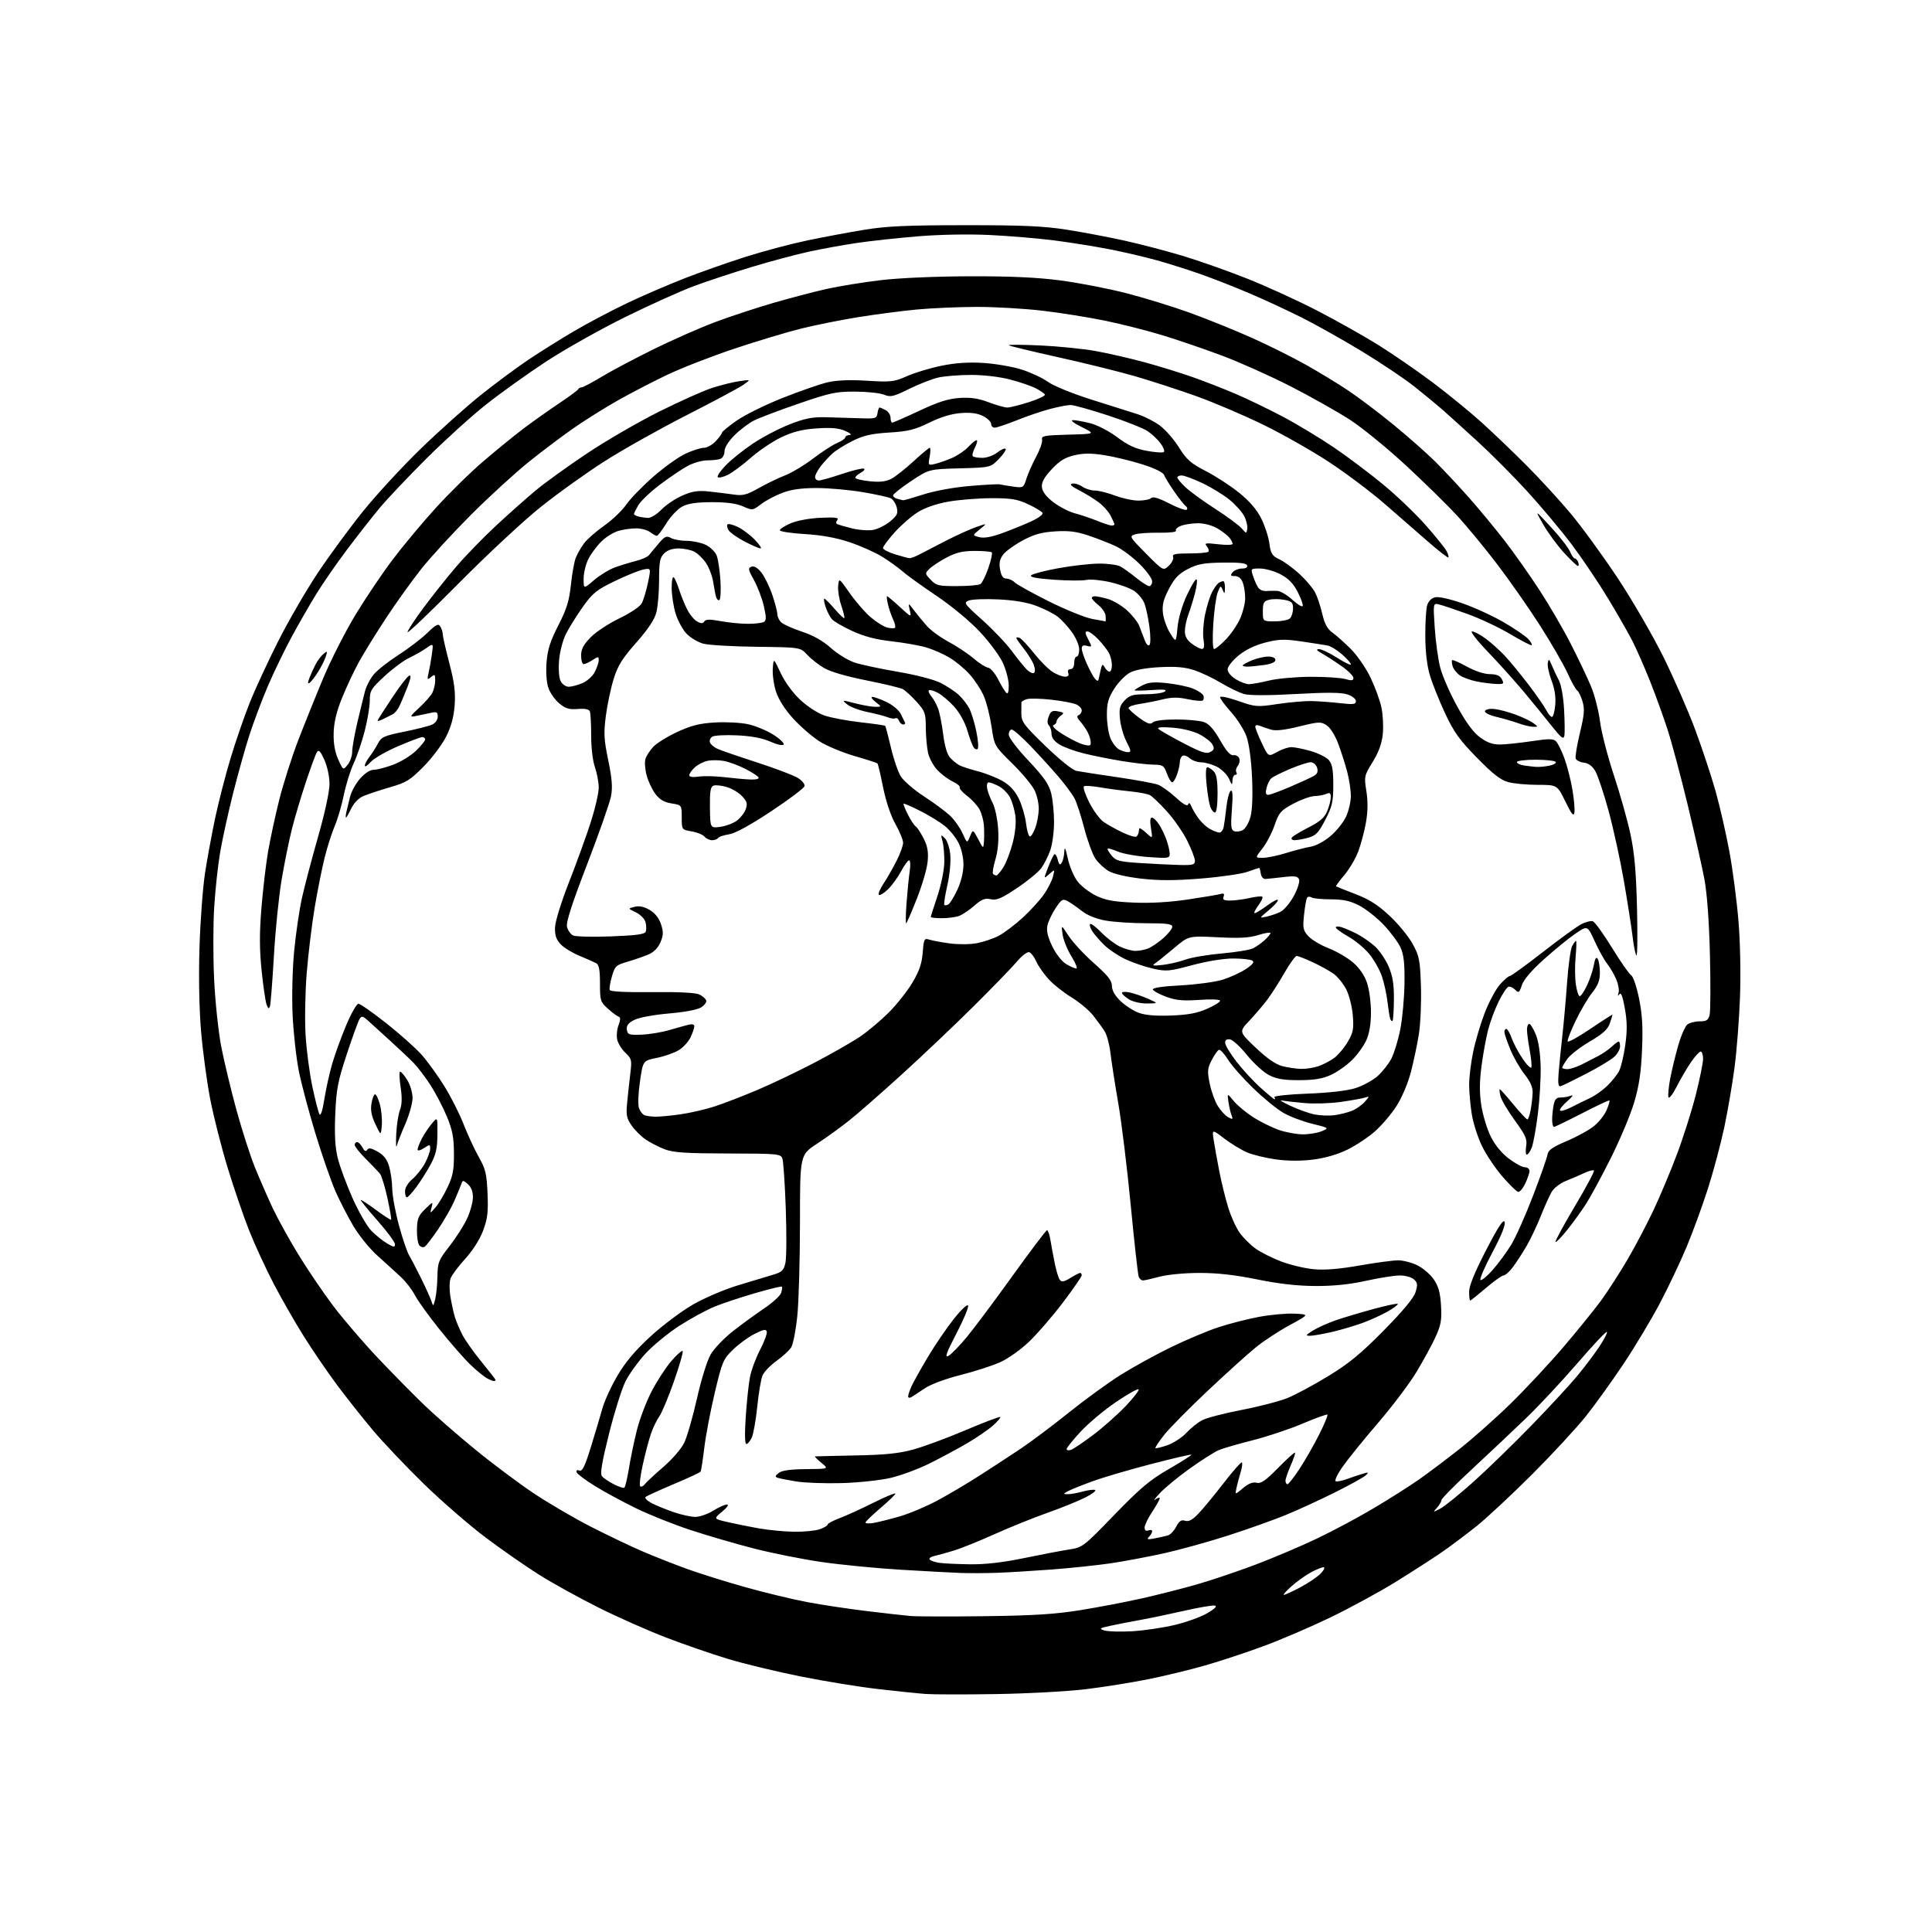 <?xml version="1.0" encoding="UTF-8" standalone="no"?>
<svg 
  version="1.1" 
  xmlns="http://www.w3.org/2000/svg" 
  xmlns:xlink="http://www.w3.org/1999/xlink" 
  xmlns:svg="http://www.w3.org/2000/svg"
  xmlns:rdf="http://www.w3.org/1999/02/22-rdf-syntax-ns#"
  xmlns:cc="http://creativecommons.org/ns#"
  xmlns:dc="http://purl.org/dc/elements/1.1/"
  viewBox="0 0 768 768"
  width="768"
  height="768"
>
<style>svg {background-color: white; }</style>"
<path stroke="none" fill="black" fill-rule="evenodd" d="M396.00,673.42C383.62,673.62 371.02,673.60 368.00,673.38C364.98,673.16 356.43,672.28 349.00,671.42C341.57,670.57 327.73,668.31 318.24,666.41C308.75,664.51 295.77,661.38 289.40,659.45C283.02,657.52 271.98,653.71 264.86,650.98C257.74,648.26 245.61,642.88 237.92,639.03C230.22,635.18 219.61,629.32 214.35,626.01C209.08,622.70 199.54,616.06 193.14,611.26C186.74,606.46 175.71,596.90 168.63,590.02C161.55,583.13 152.36,573.45 148.20,568.50C144.03,563.55 137.59,555.40 133.87,550.40C130.16,545.39 124.31,536.84 120.89,531.40C117.46,525.96 112.07,516.56 108.90,510.51C105.73,504.45 101.31,494.88 99.07,489.23C96.83,483.59 92.96,472.27 90.46,464.09C87.97,455.91 84.85,443.64 83.54,436.81C82.23,429.99 80.61,417.96 79.94,410.08C79.18,401.21 78.94,388.45 79.30,376.62C79.63,366.11 80.62,352.77 81.51,347.00C82.40,341.23 84.23,331.32 85.57,325.00C86.92,318.68 89.64,308.10 91.63,301.50C93.61,294.90 97.02,285.01 99.20,279.52C101.38,274.04 106.53,262.90 110.64,254.78C114.76,246.66 121.84,234.45 126.38,227.65C130.92,220.86 138.93,209.94 144.19,203.40C149.44,196.85 159.77,185.65 167.13,178.50C174.50,171.35 185.25,161.73 191.01,157.12C196.78,152.51 205.32,146.17 210.00,143.03C214.68,139.89 222.93,134.72 228.35,131.55C233.77,128.37 243.22,123.38 249.35,120.47C255.48,117.55 265.68,113.15 272.00,110.69C278.32,108.22 289.25,104.37 296.28,102.13C303.32,99.89 314.34,96.96 320.78,95.61C327.23,94.26 337.45,92.34 343.50,91.35C352.30,89.90 360.29,89.53 383.50,89.52C406.56,89.50 414.85,89.87 424.00,91.30C430.32,92.29 440.68,94.25 447.00,95.65C453.32,97.05 463.68,99.76 470.00,101.66C476.32,103.56 487.80,107.60 495.50,110.65C503.20,113.69 515.86,119.47 523.64,123.50C531.41,127.52 542.35,133.67 547.94,137.16C553.54,140.65 563.15,147.27 569.31,151.88C575.46,156.49 584.29,163.69 588.92,167.88C593.56,172.07 601.60,179.77 606.80,184.99C612.01,190.20 619.85,198.75 624.24,203.99C628.63,209.22 637.01,220.70 642.86,229.51C648.71,238.31 656.95,252.49 661.16,261.01C665.38,269.53 671.08,282.57 673.85,290.00C676.61,297.43 680.26,308.45 681.97,314.50C683.67,320.55 686.14,331.35 687.46,338.50C688.78,345.65 690.40,358.02 691.06,366.00C691.77,374.53 692.02,387.09 691.67,396.50C691.34,405.30 690.37,417.85 689.50,424.39C688.64,430.92 686.81,441.60 685.44,448.10C684.06,454.61 681.14,465.56 678.94,472.44C676.74,479.33 672.91,489.80 670.43,495.72C667.95,501.64 663.20,511.66 659.87,517.99C656.53,524.32 650.06,535.12 645.49,542.00C640.91,548.88 634.11,558.33 630.39,563.00C626.66,567.67 617.06,578.05 609.06,586.06C601.05,594.06 591.12,603.32 587.00,606.63C582.88,609.93 576.58,614.66 573.00,617.12C569.42,619.59 561.22,624.87 554.77,628.86C548.31,632.85 536.61,639.21 528.77,643.00C520.92,646.78 508.92,651.93 502.09,654.43C495.27,656.94 484.92,660.36 479.09,662.03C473.27,663.71 463.10,666.17 456.50,667.51C449.90,668.84 438.65,670.64 431.50,671.50C424.35,672.36 408.38,673.23 396.00,673.42zM450.02,648.45C454.70,648.18 462.34,647.05 467.00,645.94C471.65,644.83 477.49,642.72 479.98,641.24C482.95,639.49 483.95,638.45 482.88,638.24C482.00,638.05 476.37,639.02 470.38,640.39C464.40,641.75 456.57,643.38 453.00,644.01C449.43,644.64 444.25,645.65 441.50,646.25C437.02,647.23 436.76,647.42 439.00,648.13C440.38,648.57 445.33,648.71 450.02,648.45zM391.50,642.46C410.75,642.22 419.46,641.67 429.36,640.08C436.43,638.94 447.41,636.84 453.76,635.42C460.10,634.00 470.00,631.48 475.76,629.83C481.51,628.18 492.00,624.65 499.06,621.98C506.12,619.31 517.08,614.66 523.42,611.64C529.76,608.63 540.02,603.14 546.22,599.45C552.42,595.76 560.42,590.68 564.00,588.17C567.58,585.67 574.77,580.25 580.00,576.14C585.23,572.03 594.39,563.91 600.36,558.09C606.33,552.26 615.82,542.10 621.45,535.50C627.08,528.90 633.79,520.62 636.37,517.10C638.95,513.57 643.61,506.37 646.72,501.10C649.82,495.82 654.55,486.87 657.22,481.22C659.89,475.56 664.14,465.43 666.66,458.72C669.18,452.00 672.54,441.39 674.12,435.14C675.70,428.90 677.00,422.48 677.00,420.89C677.00,419.30 676.57,418.00 676.05,418.00C675.52,418.00 673.78,419.91 672.18,422.25C670.58,424.59 668.01,428.98 666.48,432.00C664.94,435.02 663.48,436.90 663.23,436.16C662.98,435.43 663.31,432.05 663.95,428.66C664.60,425.27 666.04,419.35 667.15,415.50C668.25,411.65 669.88,407.94 670.77,407.25C671.66,406.56 673.86,406.00 675.67,406.00C678.37,406.00 679.08,405.54 679.60,403.45C679.95,402.04 680.01,391.36 679.73,379.70C679.40,366.27 678.59,355.22 677.54,349.56C676.62,344.64 673.63,331.37 670.91,320.06C668.18,308.75 664.58,295.27 662.91,290.10C661.24,284.94 658.09,276.25 655.92,270.79C653.75,265.34 650.65,258.27 649.04,255.07C647.42,251.88 643.01,244.14 639.22,237.88C635.44,231.62 628.96,222.00 624.83,216.50C620.69,211.00 612.79,201.55 607.27,195.50C601.75,189.45 592.79,180.45 587.38,175.50C581.96,170.55 575.72,164.91 573.52,162.96C571.31,161.02 566.25,156.85 562.28,153.69C558.31,150.54 548.86,144.20 541.28,139.61C533.70,135.01 522.97,128.98 517.42,126.21C511.88,123.43 502.60,119.13 496.80,116.65C490.99,114.17 482.29,110.75 477.44,109.04C472.60,107.33 464.78,104.85 460.07,103.53C455.36,102.21 446.77,100.20 441.00,99.08C435.23,97.95 425.32,96.37 419.00,95.56C412.68,94.76 401.20,93.79 393.50,93.42C385.11,93.02 373.69,93.22 365.00,93.93C357.02,94.58 346.05,95.78 340.61,96.58C335.17,97.39 326.62,98.94 321.61,100.03C316.60,101.12 306.47,103.83 299.10,106.05C291.73,108.27 281.38,111.68 276.10,113.63C270.82,115.58 258.40,121.17 248.50,126.05C238.60,130.93 224.43,138.91 217.00,143.78C209.57,148.65 198.78,156.39 193.00,160.98C187.22,165.57 176.60,175.21 169.38,182.41C162.17,189.61 153.83,198.43 150.86,202.00C147.88,205.57 142.07,213.00 137.93,218.50C133.80,224.00 128.34,231.88 125.81,236.00C123.27,240.12 118.87,247.78 116.03,253.00C113.19,258.23 108.90,267.09 106.49,272.70C104.09,278.31 100.76,287.18 99.08,292.39C97.41,297.61 94.48,308.10 92.57,315.69C90.66,323.29 88.39,333.66 87.52,338.74C86.65,343.83 85.58,353.64 85.15,360.56C84.71,367.47 84.70,380.41 85.12,389.31C85.55,398.25 86.82,410.26 87.96,416.13C89.10,421.98 91.83,433.34 94.03,441.37C96.24,449.41 99.56,459.70 101.41,464.24C103.27,468.78 106.36,475.88 108.29,480.00C110.21,484.12 114.76,492.38 118.40,498.35C122.04,504.32 128.27,513.55 132.26,518.85C136.24,524.16 144.40,533.67 150.40,540.00C156.39,546.33 164.72,554.77 168.90,558.77C173.08,562.77 182.07,570.61 188.88,576.18C195.69,581.76 206.14,589.58 212.10,593.57C218.07,597.55 228.36,603.57 234.97,606.94C241.58,610.31 250.70,614.67 255.24,616.62C259.78,618.58 267.70,621.71 272.82,623.57C277.95,625.44 288.53,628.76 296.32,630.94C304.12,633.13 315.23,635.80 321.00,636.88C326.77,637.97 337.35,639.56 344.50,640.42C351.65,641.29 359.52,642.17 362.00,642.39C364.48,642.60 377.75,642.64 391.50,642.46zM510.36,633.99C510.83,633.99 513.83,632.61 517.02,630.91C520.21,629.21 523.84,626.73 525.09,625.41C526.33,624.08 526.80,623.00 526.13,623.00C525.47,623.00 523.25,623.89 521.21,624.98C519.17,626.07 515.70,628.54 513.50,630.47C511.30,632.39 509.89,633.98 510.36,633.99zM396.50,625.21C392.10,625.37 385.57,625.40 382.00,625.28C378.43,625.15 367.62,624.57 358.00,623.99C348.38,623.41 334.26,622.03 326.64,620.93C319.02,619.83 306.87,617.40 299.64,615.54C292.41,613.69 281.09,610.38 274.47,608.20C267.85,606.03 258.17,602.17 252.97,599.63C247.76,597.10 240.38,593.11 236.57,590.76C232.76,588.42 229.46,585.94 229.24,585.25C228.99,584.48 229.41,584.22 230.32,584.57C231.47,585.01 232.51,582.91 234.85,575.32C236.53,569.92 238.58,563.02 239.42,560.00C240.25,556.98 242.96,551.06 245.44,546.85C248.58,541.49 252.50,536.83 258.47,531.35C263.16,527.03 270.71,521.35 275.25,518.71C279.98,515.97 287.77,512.63 293.50,510.89C299.00,509.23 305.28,507.33 307.47,506.68C310.83,505.68 311.55,504.97 312.22,502.00C312.65,500.07 312.71,490.40 312.36,480.50C312.01,470.60 311.40,461.62 311.01,460.54C310.33,458.67 309.24,458.57 289.40,458.53C272.53,458.49 267.67,458.17 264.21,456.85C261.86,455.95 258.44,454.19 256.62,452.95C254.81,451.70 252.29,449.17 251.02,447.33C249.01,444.39 248.81,443.21 249.36,437.74C249.70,434.31 250.27,429.13 250.62,426.23C251.20,421.44 251.03,420.75 248.67,418.57C247.25,417.25 245.77,414.93 245.39,413.41C245.01,411.89 245.22,409.27 245.85,407.58C246.71,405.30 246.72,404.41 245.88,404.13C245.26,403.92 243.35,402.49 241.63,400.95C238.67,398.31 238.50,397.76 238.50,390.94C238.50,385.56 238.12,383.51 237.00,382.89C236.18,382.44 233.18,381.12 230.35,379.95C227.52,378.79 224.14,376.71 222.85,375.34C221.09,373.47 220.53,371.79 220.63,368.67C220.71,366.26 223.08,358.60 226.26,350.50C229.28,342.80 233.15,332.11 234.87,326.74C236.59,321.37 238.00,315.24 238.00,313.11C238.00,310.99 237.32,307.34 236.50,305.00C235.63,302.53 235.00,297.27 235.00,292.46C235.00,287.90 234.77,283.56 234.49,282.83C234.14,281.92 232.60,281.60 229.67,281.83C226.18,282.11 224.77,281.67 222.25,279.55C220.53,278.11 218.60,275.31 217.94,273.32C217.24,271.20 216.96,267.03 217.27,263.19C217.68,258.18 218.75,254.82 221.95,248.59C225.27,242.10 226.26,238.91 226.94,232.50C227.40,228.10 228.27,223.26 228.87,221.74C229.47,220.22 230.95,217.64 232.15,216.01C233.35,214.39 236.96,211.22 240.16,208.97C243.36,206.72 247.30,202.97 248.91,200.62C250.53,198.28 255.36,193.29 259.65,189.53C263.94,185.77 269.71,181.65 272.48,180.36C275.24,179.07 278.53,178.02 279.80,178.01C281.06,178.00 283.20,176.81 284.55,175.35C285.90,173.90 287.00,172.39 287.00,172.00C287.00,171.61 289.61,169.46 292.81,167.21C296.01,164.97 304.22,160.92 311.06,158.20C317.90,155.49 325.94,152.69 328.92,151.99C332.58,151.13 337.70,150.92 344.67,151.35C354.23,151.93 355.40,151.80 360.60,149.50C363.68,148.14 369.84,146.28 374.29,145.38C379.85,144.25 385.04,143.91 390.94,144.28C395.65,144.57 402.46,145.75 406.09,146.89C409.71,148.04 414.43,150.25 416.59,151.80C418.81,153.41 426.32,156.46 434.00,158.89C441.43,161.24 449.61,163.83 452.18,164.64C454.75,165.45 458.69,167.44 460.93,169.06C463.17,170.69 466.63,174.62 468.62,177.81C471.71,182.74 473.30,184.15 479.37,187.28C483.29,189.30 489.26,193.19 492.64,195.93C496.76,199.28 499.63,202.62 501.38,206.13C502.81,209.00 504.26,213.46 504.60,216.04C505.14,220.14 505.66,220.94 508.62,222.36C510.49,223.25 514.07,225.87 516.59,228.19C519.10,230.50 521.87,233.77 522.75,235.45C523.63,237.13 524.92,240.97 525.62,244.00C526.56,248.04 527.64,250.03 529.70,251.50C531.24,252.60 534.52,255.53 537.00,258.01C539.48,260.49 542.97,265.55 544.76,269.26C546.55,272.97 548.52,278.33 549.13,281.18C549.74,284.03 549.99,288.81 549.68,291.82C549.29,295.59 548.05,299.00 545.66,302.89C542.30,308.34 542.23,308.67 543.16,314.50C543.80,318.55 543.75,322.56 543.01,326.83C542.41,330.31 541.03,335.52 539.95,338.41C538.87,341.29 536.36,345.56 534.37,347.88C532.39,350.20 530.93,352.21 531.13,352.35C531.33,352.50 534.81,353.88 538.85,355.43C544.33,357.54 547.78,359.73 552.40,364.06C555.82,367.25 559.92,372.26 561.53,375.18C564.18,380.00 564.49,381.56 564.84,391.90C565.05,398.17 564.69,406.72 564.05,410.90C563.40,415.08 561.94,422.00 560.82,426.27C559.63,430.79 557.21,436.45 555.06,439.78C553.02,442.94 549.18,447.43 546.52,449.77C543.86,452.11 538.94,455.38 535.59,457.02C531.74,458.91 526.75,460.35 522.00,460.95C517.15,461.56 511.92,461.54 507.19,460.88C503.17,460.33 497.99,459.07 495.69,458.08C493.39,457.09 489.32,454.61 486.65,452.57C481.80,448.86 481.80,448.86 482.46,453.18C482.82,455.56 483.82,461.10 484.67,465.50C485.53,469.90 487.13,476.43 488.23,480.00C489.33,483.57 491.39,488.11 492.80,490.07C494.21,492.03 497.05,494.86 499.12,496.34C501.19,497.83 505.80,500.14 509.37,501.49C512.94,502.83 518.70,504.20 522.18,504.53C526.52,504.95 532.21,504.49 540.35,503.07C546.87,501.93 553.81,501.00 555.78,501.00C557.76,501.00 561.20,501.89 563.43,502.99C565.67,504.08 568.61,506.62 569.98,508.63C571.85,511.39 572.54,513.93 572.83,519.06C573.16,524.75 572.80,526.76 570.63,531.50C569.20,534.62 565.78,540.90 563.02,545.47C560.25,550.05 553.40,559.12 547.79,565.64C542.18,572.16 535.86,579.97 533.75,582.98C531.63,586.00 530.39,588.63 530.97,588.82C531.56,589.02 533.50,588.65 535.27,588.00C537.05,587.35 539.83,586.42 541.45,585.92C544.01,585.14 544.21,585.21 542.95,586.44C542.15,587.22 536.55,590.32 530.50,593.33C524.45,596.34 515.67,600.37 511.00,602.28C506.32,604.19 496.20,607.80 488.50,610.29C480.80,612.79 469.23,616.00 462.79,617.44C456.34,618.87 446.67,620.68 441.29,621.47C435.90,622.25 425.43,623.35 418.00,623.91C410.57,624.47 400.90,625.05 396.50,625.21zM385.50,621.83C391.69,621.91 398.40,621.15 407.00,619.38C413.88,617.96 421.96,616.42 424.97,615.96C430.35,615.13 430.68,614.87 442.97,602.17C453.34,591.47 457.09,588.31 464.72,583.92C469.79,580.99 473.78,578.45 473.59,578.26C473.41,578.07 466.24,579.74 457.67,581.96C449.10,584.18 438.51,587.29 434.14,588.89C429.78,590.48 425.37,592.27 424.35,592.86C422.58,593.89 422.59,593.94 424.50,593.96C425.60,593.98 428.21,593.51 430.31,592.93C432.40,592.35 434.65,592.06 435.31,592.28C435.96,592.50 434.23,593.85 431.45,595.26C428.67,596.68 421.92,599.41 416.45,601.34C410.98,603.27 401.55,607.07 395.50,609.79C389.45,612.50 382.25,615.42 379.50,616.28C376.75,617.13 373.20,618.11 371.61,618.47C369.94,618.84 369.09,619.48 369.61,619.98C370.10,620.46 371.85,621.04 373.50,621.27C375.15,621.51 380.55,621.76 385.50,621.83zM459.00,611.53C460.93,611.16 463.29,610.63 464.26,610.35C465.23,610.08 466.72,608.52 467.56,606.88C468.74,604.61 469.57,604.05 471.08,604.52C472.50,604.97 473.95,604.22 476.27,601.83C478.05,600.00 482.57,594.52 486.33,589.66C490.08,584.80 493.39,581.06 493.68,581.34C493.96,581.63 493.74,583.36 493.19,585.18C492.63,587.01 491.89,589.80 491.54,591.38C490.90,594.27 490.90,594.27 494.11,591.56C496.29,589.72 498.02,589.04 499.52,589.42C501.26,589.85 503.05,588.62 508.06,583.52C511.54,579.97 514.57,577.24 514.78,577.45C514.99,577.66 514.23,579.95 513.08,582.54C511.94,585.13 511.00,587.87 511.00,588.63C511.00,589.38 511.35,590.00 511.79,590.00C512.22,590.00 514.42,587.19 516.67,583.75C518.92,580.31 522.41,574.19 524.44,570.15C526.47,566.10 527.93,562.59 527.68,562.34C527.43,562.10 523.01,563.69 517.86,565.88C512.71,568.07 503.80,571.05 498.06,572.50C492.32,573.95 486.22,575.71 484.51,576.43C482.80,577.14 477.60,580.45 472.95,583.77C468.30,587.09 462.93,591.52 461.00,593.61C459.07,595.70 458.29,596.81 459.25,596.08C460.21,595.35 461.00,595.15 461.00,595.63C460.99,596.11 459.65,598.52 458.00,601.00C456.35,603.48 455.01,606.27 455.00,607.22C455.00,608.34 455.52,608.74 456.50,608.36C457.32,608.05 458.00,608.19 458.00,608.69C458.00,609.19 457.44,610.19 456.75,610.91C455.73,611.97 456.14,612.09 459.00,611.53zM315.60,608.89C319.51,608.95 324.12,608.51 325.85,607.90C327.58,607.30 329.00,606.46 329.00,606.04C329.00,605.62 331.14,604.47 333.75,603.49C336.36,602.51 342.44,599.74 347.25,597.34C352.06,594.94 355.97,593.32 355.93,593.74C355.89,594.16 353.21,596.75 349.97,599.50C346.73,602.25 344.06,604.83 344.04,605.23C344.02,605.62 345.46,605.70 347.25,605.40C349.04,605.09 353.65,603.94 357.50,602.84C361.35,601.74 368.14,598.89 372.58,596.51C377.03,594.12 384.68,589.59 389.58,586.44C394.49,583.29 401.80,578.51 405.84,575.81C409.88,573.11 418.44,566.68 424.87,561.52C431.29,556.37 440.57,549.62 445.48,546.54C450.40,543.45 459.39,538.51 465.46,535.55C471.53,532.60 480.01,529.03 484.29,527.62C488.57,526.20 495.87,524.34 500.49,523.47C505.12,522.61 511.51,522.03 514.70,522.20C520.50,522.50 520.50,522.50 512.70,526.74C508.41,529.06 502.34,533.05 499.20,535.60C496.07,538.14 487.46,545.91 480.08,552.86C472.70,559.81 464.92,567.70 462.79,570.38C460.67,573.07 459.10,575.44 459.31,575.64C459.52,575.85 461.67,575.33 464.09,574.48C466.52,573.63 469.90,571.42 471.61,569.57C473.32,567.71 476.18,565.44 477.96,564.52C479.75,563.60 486.78,561.77 493.60,560.46C500.42,559.15 508.59,557.03 511.76,555.75C514.92,554.48 522.23,550.55 528.01,547.02C536.27,541.98 540.96,538.12 550.06,528.88C557.79,521.03 561.98,515.98 562.70,513.63C563.61,510.67 563.50,509.86 562.06,508.56C561.11,507.70 558.59,507.01 556.42,507.02C554.26,507.02 548.23,507.98 543.00,509.14C536.55,510.57 530.13,511.23 523.00,511.21C515.78,511.18 508.52,510.37 499.77,508.59C490.92,506.79 483.90,506.00 476.77,506.01C470.90,506.02 464.14,506.66 461.00,507.50C457.98,508.31 454.99,508.98 454.36,508.99C453.73,508.99 452.96,508.33 452.65,507.52C452.33,506.70 450.92,493.99 449.50,479.27C448.09,464.55 445.85,446.20 444.52,438.50C443.19,430.80 441.79,421.80 441.41,418.50C441.02,415.20 440.00,411.38 439.14,410.00C438.27,408.62 436.21,405.79 434.57,403.69C432.92,401.60 429.02,398.33 425.90,396.44C422.78,394.54 418.67,391.27 416.77,389.17C414.88,387.07 412.69,383.93 411.92,382.19C411.16,380.45 409.92,378.80 409.19,378.52C408.43,378.23 406.28,379.85 404.24,382.25C402.26,384.59 394.51,392.57 387.04,400.00C379.56,407.43 366.76,419.57 358.59,427.00C350.42,434.43 340.98,442.69 337.62,445.37C334.25,448.05 328.46,452.24 324.75,454.67C318.00,459.10 318.00,459.10 318.00,485.94C318.00,500.71 317.52,517.45 316.94,523.14C316.36,528.84 315.25,534.47 314.48,535.66C313.70,536.85 311.06,539.27 308.61,541.03C306.15,542.79 303.66,545.42 303.07,546.87C302.49,548.32 301.56,553.85 301.02,559.17C300.48,564.49 299.50,570.00 298.86,571.42C298.21,572.84 297.24,574.00 296.70,574.00C296.08,574.00 295.99,570.06 296.44,563.25C296.84,557.34 297.58,550.26 298.10,547.52C298.61,544.78 300.40,539.91 302.08,536.70C303.75,533.48 304.98,530.21 304.81,529.42C304.56,528.26 303.66,528.40 300.06,530.19C297.62,531.40 293.74,534.22 291.44,536.45C287.48,540.28 287.09,541.21 284.16,553.50C282.46,560.65 280.58,570.52 279.98,575.43C279.39,580.34 278.72,584.64 278.50,584.99C278.29,585.35 273.47,587.59 267.80,589.97C262.14,592.36 257.11,594.65 256.64,595.07C256.16,595.49 257.25,596.59 259.05,597.52C260.85,598.46 264.80,600.07 267.82,601.11C270.84,602.15 274.71,603.00 276.41,602.99C278.11,602.99 281.30,601.88 283.50,600.53C285.70,599.17 288.18,598.06 289.00,598.06C289.88,598.06 289.07,599.24 287.06,600.90C283.63,603.75 283.63,603.75 289.06,605.01C292.05,605.71 297.65,606.84 301.50,607.53C305.35,608.22 311.70,608.83 315.60,608.89zM572.50,599.72C574.15,598.87 580.00,594.15 585.50,589.24C591.00,584.32 601.36,574.27 608.52,566.90C615.69,559.53 623.95,550.60 626.89,547.05C629.83,543.51 633.83,538.21 635.77,535.29C637.71,532.36 639.06,529.73 638.77,529.44C638.48,529.15 633.28,534.67 627.22,541.70C621.16,548.74 612.00,558.56 606.85,563.53C601.71,568.49 591.99,577.67 585.25,583.91C578.51,590.16 573.00,595.74 573.00,596.31C573.00,596.88 572.21,598.23 571.25,599.31C569.53,601.24 569.55,601.25 572.50,599.72zM248.16,591.40C248.52,591.18 249.35,587.73 250.00,583.75C250.65,579.76 252.07,572.90 253.17,568.50C254.27,564.10 256.92,557.12 259.07,553.00C261.23,548.88 264.74,543.48 266.89,541.00C269.04,538.52 271.05,536.75 271.36,537.05C271.67,537.35 270.13,542.75 267.93,549.05C265.72,555.35 263.08,561.66 262.06,563.08C261.04,564.49 259.53,567.64 258.71,570.08C257.89,572.51 256.45,578.01 255.50,582.30C254.55,586.60 254.09,590.42 254.47,590.80C254.85,591.18 255.69,590.82 256.33,589.98C256.97,589.15 260.30,586.06 263.72,583.11C267.19,580.12 270.85,575.88 271.99,573.52C273.12,571.19 275.40,563.27 277.06,555.92C278.78,548.28 281.12,540.77 282.52,538.38C283.87,536.08 287.79,531.98 291.23,529.26C294.68,526.55 300.28,522.46 303.68,520.17C307.08,517.89 310.16,515.08 310.52,513.94C310.88,512.79 311.01,511.68 310.80,511.46C310.58,511.25 305.80,512.41 300.16,514.05C294.53,515.68 287.30,518.08 284.10,519.38C280.91,520.68 274.65,524.08 270.19,526.94C265.74,529.80 259.64,534.78 256.64,538.02C253.65,541.26 250.00,546.34 248.54,549.33C247.08,552.31 244.16,561.67 242.05,570.12C239.25,581.36 238.50,585.85 239.29,586.82C239.88,587.54 241.96,588.96 243.93,589.97C245.89,590.98 247.80,591.62 248.16,591.40zM334.50,589.56C327.90,589.74 319.80,589.44 316.50,588.90C313.20,588.37 309.87,587.70 309.10,587.43C308.00,587.05 308.10,586.63 309.60,585.50C310.91,584.51 314.30,584.04 320.50,584.00C329.50,583.93 329.50,583.93 326.50,581.47C324.85,580.12 323.73,578.98 324.00,578.94C324.27,578.90 331.48,578.73 340.00,578.56C351.78,578.34 357.30,577.78 363.00,576.22C367.12,575.10 376.50,571.63 383.84,568.51C391.17,565.39 397.38,563.04 397.62,563.29C397.87,563.53 396.50,565.11 394.58,566.80C392.66,568.48 388.03,571.64 384.30,573.81C380.56,575.98 373.90,579.56 369.50,581.75C365.10,583.95 358.12,586.53 354.00,587.49C349.83,588.46 341.17,589.38 334.50,589.56zM425.75,576.33C426.71,575.99 430.68,573.33 434.56,570.40C438.44,567.47 444.23,562.34 447.43,558.99C450.62,555.64 452.95,552.62 452.61,552.28C452.27,551.93 448.19,554.23 443.55,557.38C438.91,560.53 432.61,565.81 429.56,569.11C426.50,572.41 424.00,575.52 424.00,576.03C424.00,576.53 424.79,576.66 425.75,576.33zM362.25,555.39C361.56,555.79 361.00,555.66 361.00,555.11C361.00,554.55 361.55,552.84 362.23,551.30C362.90,549.76 365.81,544.54 368.68,539.70C371.55,534.86 376.27,527.93 379.15,524.31C382.21,520.46 384.59,518.26 384.84,519.02C385.08,519.74 382.97,524.77 380.14,530.19C376.16,537.86 375.46,539.82 377.02,538.99C378.12,538.40 381.44,534.99 384.38,531.42C387.33,527.85 395.54,516.86 402.62,507.00C409.70,497.14 415.82,489.06 416.20,489.04C416.59,489.02 417.19,490.69 417.53,492.75C417.87,494.81 418.64,498.98 419.24,502.00C419.84,505.02 420.76,508.06 421.29,508.75C422.04,509.73 422.96,509.57 425.49,508.00C427.28,506.90 429.02,506.00 429.37,506.00C429.72,506.00 430.00,506.43 430.00,506.95C430.00,507.47 426.64,512.34 422.53,517.77C418.42,523.20 412.36,530.22 409.06,533.36C405.64,536.62 400.63,540.16 397.41,541.58C394.30,542.96 387.22,545.23 381.68,546.63C375.78,548.12 369.92,550.31 367.55,551.92C365.32,553.43 362.94,554.99 362.25,555.39zM196.25,548.97C195.84,548.95 194.60,548.45 193.50,547.84C192.40,547.24 189.54,544.89 187.14,542.62C184.74,540.35 179.21,534.05 174.84,528.61C170.47,523.17 166.00,516.96 164.91,514.82C163.81,512.67 161.25,509.37 159.21,507.49C157.17,505.60 153.03,501.83 150.00,499.12C146.97,496.40 142.68,491.10 140.45,487.34C138.23,483.58 135.03,477.35 133.33,473.50C131.64,469.65 128.12,459.52 125.51,451.00C122.91,442.48 119.90,431.23 118.84,426.00C117.78,420.77 116.65,410.65 116.32,403.50C115.98,396.01 116.24,385.20 116.94,378.00C117.60,371.12 118.99,361.68 120.02,357.00C121.06,352.32 123.96,341.33 126.46,332.56C129.20,322.93 130.99,314.62 130.98,311.56C130.97,308.66 130.09,304.59 128.93,302.02C127.35,298.54 126.69,297.88 125.96,299.02C125.45,299.84 123.47,305.23 121.55,311.00C119.64,316.77 117.16,325.10 116.05,329.50C114.94,333.90 113.11,342.90 111.98,349.50C110.86,356.10 109.46,369.82 108.88,380.00C108.29,390.18 107.59,399.18 107.31,400.00C106.91,401.16 106.61,401.02 105.99,399.40C105.54,398.24 104.65,392.17 104.00,385.90C103.14,377.46 103.11,371.02 103.91,361.09C104.51,353.72 105.70,343.59 106.55,338.59C107.41,333.59 109.41,324.32 110.99,318.00C112.57,311.68 115.93,301.10 118.46,294.50C121.00,287.90 125.54,276.62 128.56,269.42C131.58,262.23 137.32,250.97 141.31,244.39C145.29,237.81 151.92,227.97 156.03,222.52C160.14,217.07 167.86,207.82 173.19,201.95C178.51,196.08 187.06,187.70 192.19,183.32C197.31,178.94 204.43,173.14 208.01,170.43C211.59,167.72 217.89,163.25 222.01,160.50C226.13,157.75 229.65,155.16 229.83,154.75C230.02,154.34 230.61,154.00 231.15,154.00C231.70,154.00 235.37,152.06 239.32,149.68C243.27,147.31 252.58,142.38 260.01,138.72C267.44,135.07 278.31,130.28 284.16,128.08C290.01,125.89 300.35,122.47 307.15,120.49C313.94,118.52 323.55,115.99 328.50,114.88C333.45,113.77 343.12,112.20 350.00,111.38C357.40,110.50 371.88,109.87 385.50,109.83C401.75,109.78 412.31,110.27 421.50,111.47C428.65,112.41 440.36,114.67 447.53,116.50C454.70,118.33 466.23,121.88 473.15,124.39C480.07,126.90 491.14,131.38 497.75,134.35C504.36,137.31 513.98,142.11 519.13,145.01C524.29,147.90 531.88,152.52 536.00,155.28C540.12,158.03 548.23,164.16 554.00,168.89C559.77,173.62 567.22,180.20 570.54,183.50C573.86,186.80 579.96,193.32 584.10,198.00C588.23,202.68 594.60,210.38 598.25,215.11C601.91,219.85 608.09,228.63 611.99,234.61C615.89,240.60 621.49,250.22 624.44,256.00C627.38,261.77 630.98,269.33 632.43,272.79C633.87,276.25 635.50,282.55 636.03,286.79C636.57,291.03 639.02,300.57 641.49,308.00C643.95,315.43 646.93,326.00 648.11,331.50C649.73,339.04 650.37,346.30 650.74,361.00C651.00,371.73 650.90,380.19 650.50,379.81C650.10,379.43 649.42,376.05 648.98,372.31C648.53,368.56 646.98,358.63 645.53,350.23C644.08,341.83 641.33,329.25 639.42,322.27C637.51,315.29 635.14,308.21 634.17,306.54C633.00,304.53 631.47,303.39 629.64,303.18C628.12,303.00 626.66,302.27 626.38,301.56C626.11,300.84 626.85,296.26 628.03,291.39C629.80,284.07 629.98,281.86 629.06,278.80C628.45,276.76 627.50,274.81 626.95,274.47C626.40,274.13 624.67,271.02 623.10,267.56C621.53,264.10 616.58,255.54 612.10,248.53C607.62,241.53 599.94,230.56 595.05,224.15C590.15,217.74 583.11,209.20 579.41,205.16C575.71,201.13 566.57,192.16 559.11,185.23C551.64,178.30 541.51,170.02 536.59,166.84C531.66,163.66 521.06,157.69 513.02,153.57C504.97,149.46 492.79,144.00 485.95,141.44C479.10,138.87 468.55,135.25 462.50,133.39C456.45,131.53 446.08,128.88 439.46,127.52C432.84,126.15 421.59,124.35 414.47,123.52C407.34,122.68 395.66,122.00 388.51,122.00C381.35,122.00 370.55,122.47 364.50,123.03C358.45,123.60 347.88,124.98 341.00,126.10C334.12,127.21 324.00,129.24 318.50,130.61C313.00,131.97 301.09,135.55 292.04,138.56C282.99,141.58 270.89,146.29 265.15,149.03C259.41,151.77 250.61,156.33 245.60,159.17C240.60,162.00 232.90,166.80 228.50,169.85C224.10,172.89 216.00,178.97 210.50,183.37C205.00,187.78 194.62,197.25 187.43,204.44C180.25,211.62 171.32,221.32 167.60,226.00C163.88,230.68 157.57,239.45 153.59,245.50C149.60,251.55 144.70,259.48 142.69,263.13C140.68,266.78 137.62,273.29 135.90,277.60C133.71,283.06 132.72,287.26 132.63,291.50C132.54,295.60 133.13,298.96 134.45,301.89C136.40,306.22 136.40,306.22 138.20,304.00C139.19,302.78 140.00,300.46 140.00,298.85C140.00,297.24 140.92,292.01 142.05,287.21C143.18,282.42 144.54,276.83 145.08,274.80C145.62,272.76 147.21,269.71 148.63,268.03C150.05,266.34 154.43,262.90 158.36,260.38C162.29,257.86 167.43,253.94 169.79,251.66C173.33,248.23 174.24,247.77 175.02,249.00C175.54,249.83 175.98,251.20 175.98,252.05C175.99,252.90 177.17,258.07 178.60,263.55C180.60,271.18 181.10,275.07 180.74,280.22C180.41,284.90 179.40,288.68 177.40,292.72C175.82,295.90 171.78,301.28 168.44,304.67C163.02,310.15 161.53,311.07 154.92,312.98C150.84,314.16 146.11,315.73 144.41,316.47C142.56,317.27 140.63,319.27 139.61,321.41C138.67,323.38 137.74,325.00 137.55,325.00C137.35,325.00 137.42,323.99 137.70,322.75C137.98,321.51 138.63,318.81 139.15,316.74C139.66,314.67 141.46,311.40 143.15,309.49C145.02,307.36 147.12,306.00 148.57,306.00C149.86,306.00 153.36,305.09 156.33,303.98C159.31,302.86 163.37,300.37 165.37,298.43C167.37,296.49 169.00,294.48 169.00,293.95C169.00,293.43 168.49,293.00 167.86,293.00C167.23,293.00 162.87,294.65 158.16,296.67C153.45,298.70 148.58,301.51 147.33,302.92C146.08,304.34 145.05,305.00 145.03,304.38C145.01,303.77 145.83,302.20 146.85,300.88C147.87,299.57 149.39,297.19 150.22,295.58C151.58,292.96 152.62,292.49 160.62,290.87C165.50,289.89 170.51,288.62 171.75,288.06C173.07,287.46 174.00,286.15 174.00,284.90C174.00,282.99 173.63,282.83 170.75,283.48C168.96,283.88 166.38,284.42 165.00,284.68C162.76,285.10 162.94,284.74 166.66,281.32C168.95,279.22 171.31,276.52 171.91,275.32C172.51,274.11 173.00,271.92 173.00,270.44C173.00,268.05 172.82,267.91 171.34,269.13C169.84,270.37 169.74,270.21 170.37,267.50C170.75,265.85 171.34,262.51 171.68,260.08C172.30,255.65 172.30,255.65 169.40,257.68C167.80,258.80 164.75,260.54 162.61,261.54C160.48,262.54 156.09,265.80 152.86,268.79C147.49,273.76 147.00,274.57 147.00,278.45C147.00,280.78 146.10,286.19 145.00,290.49C143.91,294.78 141.93,300.59 140.61,303.40C139.29,306.20 137.53,311.88 136.68,316.00C135.84,320.12 134.21,325.67 133.07,328.33C131.93,330.99 130.13,336.61 129.07,340.83C128.01,345.05 126.22,354.01 125.09,360.75C123.96,367.49 122.54,379.19 121.93,386.75C121.31,394.34 121.11,405.43 121.48,411.50C121.85,417.55 123.06,426.77 124.18,432.00C125.29,437.23 126.55,442.14 126.98,442.91C127.47,443.79 128.21,441.53 128.94,436.91C129.59,432.84 130.99,426.51 132.05,422.86C133.12,419.21 135.61,412.35 137.59,407.61C139.58,402.88 141.78,399.00 142.48,399.00C143.18,399.00 148.20,402.51 153.63,406.81C159.06,411.10 165.39,416.76 167.70,419.39C170.00,422.01 174.02,427.57 176.61,431.73C179.21,435.90 182.64,442.68 184.25,446.81C185.85,450.94 188.57,456.81 190.29,459.87C193.03,464.71 193.47,466.57 193.81,474.46C194.12,481.93 193.81,484.50 192.02,489.25C190.72,492.70 187.90,497.13 184.96,500.36C182.26,503.30 179.65,506.80 179.14,508.13C178.61,509.51 178.58,512.65 179.06,515.52C179.52,518.26 180.31,521.86 180.81,523.53C181.32,525.19 182.65,528.34 183.76,530.53C184.88,532.71 188.31,537.57 191.40,541.33C194.48,545.09 197.00,548.35 197.00,548.58C197.00,548.81 196.66,548.99 196.25,548.97zM520.69,531.00C518.85,530.99 519.05,530.66 522.00,528.86C523.92,527.68 527.98,525.87 531.00,524.83C534.02,523.78 540.70,521.79 545.84,520.39C550.97,518.99 555.38,518.05 555.63,518.30C555.88,518.55 554.16,519.87 551.80,521.24C549.43,522.61 544.94,524.67 541.80,525.83C538.67,526.98 533.13,528.62 529.49,529.47C525.85,530.31 521.89,531.00 520.69,531.00zM172.99,516.50C173.42,514.85 173.82,510.77 173.88,507.42C173.99,501.80 174.34,500.91 178.64,495.42C181.18,492.17 184.33,487.25 185.63,484.50C186.92,481.75 187.98,477.91 187.99,475.97C188.00,473.66 187.30,471.85 185.97,470.71C184.05,469.06 183.92,469.06 183.35,470.74C183.02,471.71 181.75,474.77 180.53,477.54C179.31,480.31 176.40,485.37 174.07,488.78C171.74,492.19 169.38,495.26 168.83,495.60C168.28,495.95 167.34,495.74 166.74,495.14C166.14,494.54 165.69,491.72 165.74,488.87C165.82,484.44 166.29,483.26 169.02,480.60C172.14,477.56 172.19,477.55 171.55,480.00C170.89,482.50 170.89,482.50 173.09,480.00C174.30,478.62 176.46,475.02 177.89,472.00C180.04,467.46 180.49,465.10 180.45,458.50C180.42,452.06 179.86,449.18 177.59,443.73C176.04,440.00 173.09,434.37 171.05,431.23C169.00,428.08 166.00,424.15 164.39,422.50C162.78,420.85 158.54,416.85 154.98,413.61C151.42,410.37 147.46,406.78 146.20,405.64C144.23,403.86 143.76,403.77 142.95,405.03C142.43,405.84 140.14,412.12 137.87,419.00C134.27,429.92 133.69,432.95 133.27,443.00C132.93,451.28 133.21,456.18 134.30,460.50C135.12,463.80 137.75,470.91 140.15,476.29C142.54,481.68 145.92,487.53 147.66,489.29C149.40,491.06 152.21,493.31 153.91,494.31C156.55,495.85 157.00,495.89 157.00,494.59C157.00,493.75 153.81,489.45 149.91,485.03C146.01,480.62 143.10,477.00 143.45,477.00C143.80,477.00 146.58,478.84 149.62,481.09C152.66,483.34 155.30,485.03 155.48,484.84C155.66,484.65 154.99,480.77 154.00,476.22C153.00,471.66 151.66,467.30 151.02,466.52C150.37,465.74 147.85,463.12 145.42,460.69C142.99,458.25 141.00,455.75 141.00,455.13C141.00,454.51 141.43,454.00 141.96,454.00C142.50,454.00 143.44,454.96 144.07,456.14C144.87,457.62 145.44,457.91 145.96,457.07C146.51,456.18 147.56,456.35 150.09,457.77C152.49,459.11 153.83,460.81 154.66,463.58C155.31,465.74 155.88,469.75 155.92,472.50C155.96,475.25 157.14,481.77 158.56,487.00C159.97,492.23 161.80,497.62 162.62,499.00C163.44,500.38 165.60,504.52 167.42,508.20C169.25,511.89 171.07,515.94 171.48,517.20C172.19,519.42 172.25,519.39 172.99,516.50zM584.42,517.00C584.19,517.00 584.00,515.42 584.00,513.50C584.00,511.13 586.18,505.78 590.73,496.99C595.59,487.60 597.65,484.47 598.12,485.74C598.54,486.87 596.81,491.17 593.27,497.81C590.25,503.48 588.10,508.43 588.50,508.81C588.89,509.19 591.08,507.39 593.36,504.81C595.64,502.22 598.98,497.69 600.77,494.73C602.57,491.77 606.47,483.00 609.44,475.25C612.41,467.50 614.99,460.15 615.17,458.92C615.42,457.20 617.18,455.97 622.80,453.59C626.81,451.89 631.70,449.21 633.65,447.62C635.61,446.04 637.86,443.18 638.66,441.27C639.46,439.35 639.97,437.63 639.78,437.45C639.60,437.26 634.73,439.54 628.97,442.52C623.21,445.49 618.16,447.94 617.75,447.96C617.34,447.98 617.00,446.71 617.00,445.12C617.00,443.54 617.27,440.89 617.60,439.24C618.05,436.99 618.75,436.24 620.35,436.27C621.53,436.30 623.40,435.96 624.50,435.53C625.65,435.07 625.01,436.02 623.00,437.77C621.08,439.44 619.79,441.10 620.14,441.46C620.50,441.82 622.52,441.22 624.64,440.13C626.76,439.04 630.08,437.41 632.00,436.52C633.92,435.63 637.00,433.46 638.84,431.70C640.67,429.94 642.81,427.28 643.59,425.79C644.37,424.30 645.49,419.64 646.07,415.42C646.87,409.68 646.83,406.03 645.90,400.84C645.06,396.11 644.37,394.33 643.74,395.21C643.08,396.13 642.98,395.98 643.40,394.69C643.72,393.70 643.32,391.31 642.52,389.39C641.71,387.46 640.10,384.67 638.93,383.19C637.76,381.71 635.51,377.66 633.93,374.18C631.06,367.86 631.06,367.86 626.28,371.12C623.65,372.91 618.03,377.49 613.79,381.29C608.86,385.72 605.68,389.43 604.97,391.60C603.96,394.65 603.69,394.84 602.31,393.45C601.46,392.60 600.26,392.06 599.63,392.24C599.01,392.43 597.27,395.04 595.78,398.04C594.28,401.04 592.36,406.19 591.52,409.49C590.68,412.78 589.49,419.33 588.89,424.05C588.10,430.18 588.09,434.58 588.85,439.47C589.44,443.23 591.10,448.72 592.54,451.67C594.21,455.08 596.82,458.30 599.73,460.52C602.23,462.43 605.12,464.00 606.14,464.00C607.16,464.00 608.00,464.66 608.00,465.47C608.00,466.27 607.23,468.54 606.30,470.50C605.36,472.46 604.08,473.94 603.45,473.78C602.81,473.63 600.04,470.91 597.29,467.75C594.53,464.59 590.89,459.19 589.20,455.75C587.51,452.31 585.65,446.57 585.07,443.00C584.49,439.43 584.01,434.12 584.01,431.21C584.00,428.30 584.71,422.45 585.59,418.21C586.46,413.97 588.53,406.97 590.19,402.66C591.85,398.35 594.56,393.29 596.21,391.41C597.86,389.54 599.63,388.00 600.14,388.00C600.66,388.00 606.49,383.78 613.10,378.62C619.71,373.47 626.61,368.45 628.43,367.47C630.25,366.49 632.40,365.94 633.22,366.25C634.03,366.57 637.48,371.35 640.87,376.88C644.27,382.41 647.68,387.28 648.45,387.72C649.21,388.15 650.61,392.30 651.55,396.93C652.84,403.31 653.13,408.32 652.73,417.43C652.35,426.34 651.53,431.80 649.60,438.26C648.17,443.08 644.02,452.98 640.37,460.26C636.72,467.54 632.29,475.75 630.52,478.50C628.75,481.25 625.40,485.90 623.06,488.83C620.73,491.76 618.61,493.95 618.35,493.68C618.09,493.42 621.54,487.05 626.02,479.52C630.50,472.00 633.92,465.59 633.62,465.29C633.32,464.99 631.59,465.44 629.79,466.29C627.98,467.14 624.68,468.56 622.45,469.45C620.22,470.33 617.68,472.28 616.81,473.78C615.94,475.28 613.98,479.64 612.45,483.48C610.93,487.31 608.36,492.71 606.74,495.48C605.13,498.24 602.70,501.96 601.35,503.75C600.00,505.54 598.36,507.00 597.70,507.01C597.04,507.01 593.88,509.26 590.67,512.01C587.46,514.75 584.65,517.00 584.42,517.00zM161.75,475.96C161.34,475.98 161.00,474.92 161.00,473.59C161.00,472.15 162.18,470.18 163.93,468.71C165.55,467.35 167.80,464.51 168.93,462.39C170.07,460.26 171.00,457.68 171.00,456.65C171.00,454.87 170.86,454.86 168.50,456.41C167.07,457.34 166.00,457.59 166.00,456.97C166.00,456.38 166.74,454.46 167.64,452.70C168.54,450.94 170.33,448.24 171.62,446.70C173.95,443.91 173.95,443.91 173.88,450.96C173.83,456.61 173.29,458.98 171.16,462.92C169.70,465.62 167.15,469.65 165.50,471.87C163.85,474.10 162.16,475.94 161.75,475.96zM606.94,459.00C606.49,459.00 606.37,457.50 606.67,455.66C607.13,452.81 606.48,451.32 602.18,445.41C599.41,441.61 596.84,437.26 596.46,435.75C596.09,434.24 595.97,433.00 596.20,433.00C596.44,433.00 598.85,435.70 601.56,438.99C604.28,442.29 606.79,444.99 607.14,444.99C607.49,445.00 608.09,443.31 608.46,441.25C608.84,439.19 609.19,436.09 609.25,434.37C609.33,432.22 608.32,429.93 606.04,427.05C604.21,424.74 601.67,420.30 600.38,417.18C599.10,414.06 598.04,410.94 598.02,410.25C598.01,409.56 598.36,409.00 598.80,409.00C599.24,409.00 600.20,410.69 600.94,412.75C601.68,414.81 603.65,418.50 605.33,420.95C607.00,423.39 608.54,424.88 608.75,424.26C608.95,423.64 608.65,420.54 608.06,417.38C607.48,414.22 607.00,410.59 607.00,409.32C607.00,408.04 607.40,407.00 607.89,407.00C608.38,407.00 609.56,408.91 610.51,411.25C611.60,413.92 612.31,418.65 612.43,424.00C612.54,428.68 612.03,437.23 611.30,443.00C610.58,448.77 609.48,454.74 608.87,456.25C608.26,457.76 607.39,459.00 606.94,459.00zM157.71,455.50C157.44,456.60 157.34,454.57 157.50,451.00C157.65,447.43 158.31,443.06 158.97,441.31C159.81,439.05 159.89,436.34 159.24,432.06C158.73,428.73 158.66,426.00 159.08,426.00C159.50,426.00 160.77,427.52 161.92,429.37C163.06,431.22 164.00,434.41 164.00,436.45C164.00,438.49 162.69,443.17 161.10,446.83C159.50,450.50 157.98,454.40 157.71,455.50zM151.77,447.31C151.43,451.50 151.43,451.50 149.25,446.93C147.67,443.62 147.23,441.35 147.66,438.68C147.99,436.66 148.64,435.00 149.09,435.00C149.55,435.00 150.41,436.83 151.02,439.06C151.62,441.29 151.96,445.00 151.77,447.31zM518.00,450.92C520.48,450.92 523.83,450.34 525.46,449.65C528.41,448.39 528.40,448.39 521.54,446.69C517.76,445.76 512.61,443.80 510.09,442.33C507.56,440.86 502.22,436.50 498.21,432.62C494.20,428.75 489.70,423.66 488.21,421.30C486.72,418.93 485.08,417.14 484.57,417.31C484.05,417.48 482.76,419.31 481.69,421.37C479.97,424.67 479.88,425.76 480.86,430.67C481.48,433.73 482.92,437.76 484.08,439.63C485.23,441.50 487.11,443.52 488.24,444.13C490.04,445.09 490.21,445.00 489.57,443.37C489.16,442.34 488.60,439.93 488.32,438.00C487.81,434.50 487.81,434.50 490.39,437.63C491.80,439.36 495.30,442.26 498.14,444.09C500.99,445.92 505.62,448.21 508.41,449.18C511.21,450.14 515.52,450.93 518.00,450.92zM260.50,443.90C262.15,443.93 266.65,443.51 270.50,442.96C274.35,442.41 280.43,441.01 284.00,439.85C287.57,438.68 295.23,435.74 301.00,433.30C306.77,430.86 317.09,425.93 323.93,422.35C330.76,418.77 338.88,414.12 341.96,412.03C345.03,409.94 350.15,405.64 353.32,402.47C356.48,399.30 360.71,393.96 362.70,390.60C365.43,386.02 366.45,383.05 366.79,378.67C367.22,373.26 367.41,372.88 369.38,373.51C370.54,373.89 374.20,374.56 377.50,375.02C380.85,375.48 385.59,375.45 388.23,374.95C390.84,374.46 394.71,373.17 396.85,372.08C398.99,370.99 403.30,367.75 406.42,364.90C409.55,362.04 413.41,357.81 415.00,355.50C416.59,353.19 418.20,350.00 418.59,348.40C419.30,345.50 419.30,345.50 417.07,347.48C414.83,349.46 414.83,349.46 416.57,344.98C417.52,342.52 418.63,340.13 419.02,339.68C419.42,339.22 420.06,340.10 420.44,341.62C420.99,343.79 421.34,344.08 422.05,342.95C422.56,342.15 423.02,340.15 423.09,338.50C423.17,336.34 423.56,337.11 424.46,341.21C425.14,344.36 426.87,348.46 428.30,350.33C429.73,352.20 433.06,354.77 435.70,356.05C439.48,357.87 442.69,358.46 450.78,358.80C457.43,359.08 465.02,358.64 472.28,357.55C478.45,356.63 484.28,355.65 485.24,355.37C486.51,355.01 486.82,355.30 486.39,356.43C485.91,357.67 486.50,357.99 489.14,357.98C490.99,357.96 494.47,357.50 496.88,356.94C499.29,356.39 501.51,356.18 501.81,356.48C502.11,356.78 501.36,358.37 500.15,360.01C498.93,361.66 498.31,363.00 498.77,363.00C499.23,363.00 501.49,361.61 503.80,359.91C506.11,358.22 508.00,357.27 508.00,357.82C508.00,358.36 506.31,360.21 504.25,361.92C500.50,365.03 500.50,365.03 503.50,364.37C505.15,364.01 507.65,363.14 509.05,362.44C510.45,361.73 512.82,358.92 514.31,356.18C515.80,353.44 516.74,350.48 516.40,349.60C515.90,348.29 514.79,348.12 510.14,348.66C507.04,349.02 503.83,349.36 503.00,349.41C502.17,349.46 501.36,348.50 501.18,347.25C501.00,346.01 500.72,345.00 500.56,345.00C500.39,345.00 498.28,345.70 495.88,346.56C493.47,347.41 485.10,348.62 477.28,349.24C466.75,350.08 460.57,350.08 453.48,349.25C447.75,348.58 442.63,347.38 440.71,346.26C438.95,345.23 436.58,343.01 435.44,341.32C434.30,339.63 432.33,334.26 431.05,329.38C429.78,324.49 428.05,319.15 427.21,317.50C426.37,315.85 423.40,311.83 420.60,308.57C417.79,305.30 412.76,299.79 409.42,296.32C406.07,292.84 402.81,290.00 402.17,290.00C401.52,290.00 401.00,290.92 401.00,292.03C401.00,293.20 404.35,297.63 408.85,302.40C414.96,308.88 416.95,311.74 417.85,315.31C418.48,317.83 419.00,323.00 419.00,326.82C419.00,330.63 418.33,335.63 417.52,337.94C416.71,340.25 415.12,343.43 413.99,345.01C412.86,346.60 408.51,350.19 404.32,352.99C398.07,357.18 396.18,357.98 393.83,357.46C391.52,356.96 390.25,357.45 387.37,359.98C385.39,361.72 382.67,363.55 381.32,364.07C379.97,364.58 376.87,365.00 374.43,365.00C372.00,365.00 370.00,364.78 370.00,364.52C370.00,364.26 371.18,360.55 372.62,356.27C374.06,352.00 375.29,346.02 375.37,343.00C375.44,339.98 375.13,336.15 374.68,334.50C373.92,331.68 373.97,331.60 375.57,333.18C376.54,334.12 377.49,337.00 377.75,339.78C378.02,342.56 377.51,347.88 376.57,351.98C375.66,355.98 375.13,359.47 375.39,359.73C375.65,359.99 376.39,359.88 377.04,359.48C377.68,359.08 379.28,356.45 380.59,353.63C382.05,350.49 382.98,346.64 382.99,343.71C383.00,340.88 382.18,337.32 381.00,335.00C379.90,332.85 377.44,329.83 375.52,328.29C373.61,326.76 369.22,324.07 365.77,322.33C362.33,320.59 359.36,319.31 359.18,319.48C359.01,319.66 359.79,321.62 360.92,323.84C362.05,326.05 363.43,328.15 364.00,328.50C364.57,328.85 365.97,330.98 367.12,333.24C368.71,336.35 369.11,338.58 368.76,342.42C368.51,345.22 366.61,351.77 364.55,357.00C362.49,362.23 360.56,366.73 360.26,367.00C359.97,367.27 360.01,363.68 360.36,359.00C360.71,354.32 361.28,348.59 361.63,346.25C361.98,343.91 361.87,342.00 361.38,342.00C360.89,342.00 359.45,343.98 358.17,346.39C356.89,348.80 354.53,352.03 352.93,353.57C351.33,355.10 349.73,356.06 349.36,355.70C349.00,355.34 349.84,353.32 351.24,351.22C352.63,349.12 354.94,345.08 356.38,342.23C357.82,339.39 359.00,336.14 359.00,335.02C359.00,333.89 357.62,330.53 355.94,327.55C354.07,324.23 352.18,318.60 351.05,313.01C350.05,308.00 349.03,303.70 348.80,303.47C348.57,303.24 344.43,301.90 339.61,300.50C334.79,299.11 328.52,296.47 325.67,294.65C322.83,292.83 318.18,288.79 315.33,285.68C312.13,282.17 309.54,278.14 308.52,275.07C307.62,272.35 307.02,268.18 307.19,265.81C307.50,261.50 307.50,261.50 310.31,267.50C311.98,271.08 315.11,275.38 318.08,278.16C320.94,280.85 325.05,283.51 327.77,284.44C330.37,285.32 336.77,286.52 342.00,287.11C347.22,287.69 351.66,288.33 351.86,288.53C352.07,288.73 353.09,292.60 354.15,297.13C355.20,301.67 356.97,306.84 358.08,308.62C359.18,310.41 363.33,313.99 367.29,316.56C371.26,319.14 375.91,322.59 377.64,324.21C379.36,325.84 381.60,329.00 382.61,331.23C384.44,335.29 384.44,335.29 385.60,332.46C386.76,329.62 386.76,329.62 388.83,333.56C390.91,337.50 390.91,337.50 391.14,334.50C391.26,332.85 391.25,329.96 391.11,328.07C390.98,326.19 390.22,323.40 389.44,321.88C388.65,320.35 386.43,317.91 384.51,316.44C382.59,314.98 381.24,313.43 381.50,313.00C381.77,312.57 380.52,311.53 378.74,310.68C376.96,309.83 374.23,307.81 372.67,306.18C371.11,304.55 369.44,301.49 368.94,299.36C368.45,297.24 368.04,292.69 368.02,289.25C368.00,283.48 367.72,282.70 364.34,278.95C362.32,276.72 359.87,274.47 358.89,273.94C357.91,273.42 351.35,271.84 344.31,270.44C336.36,268.86 329.98,266.99 327.50,265.51C325.30,264.20 322.29,261.82 320.82,260.23C318.13,257.32 318.13,257.32 300.82,257.11C291.29,257.00 281.73,256.44 279.57,255.87C277.41,255.29 274.38,253.47 272.83,251.82C271.29,250.16 269.34,246.52 268.51,243.72C267.68,240.93 267.00,236.38 267.00,233.62C267.00,230.68 267.36,228.99 267.88,229.55C268.36,230.07 269.32,232.30 270.01,234.50C270.71,236.70 272.11,240.17 273.14,242.22C274.17,244.26 275.96,246.44 277.13,247.07C278.73,247.93 279.43,247.92 279.98,247.03C280.53,246.14 282.15,246.11 286.54,246.92C289.75,247.52 294.65,247.99 297.43,247.98C300.22,247.98 303.04,247.62 303.71,247.20C304.65,246.60 304.63,245.20 303.62,240.86C302.91,237.79 301.15,233.17 299.71,230.59C297.41,226.48 297.29,225.83 298.70,225.28C299.77,224.88 301.12,225.66 302.65,227.58C303.93,229.19 305.88,233.17 306.99,236.44C308.10,239.71 309.00,243.17 309.00,244.12C309.00,245.08 309.67,246.53 310.48,247.34C311.30,248.16 315.01,249.83 318.73,251.07C323.29,252.57 327.06,254.70 330.28,257.58C332.91,259.93 337.18,262.55 339.78,263.40C342.38,264.24 350.11,265.89 356.97,267.06C364.25,268.30 371.32,270.14 373.97,271.49C376.46,272.76 379.69,274.90 381.15,276.26C382.61,277.62 384.49,280.04 385.32,281.65C386.15,283.26 387.41,287.36 388.11,290.76C388.81,294.16 389.05,297.28 388.64,297.69C388.23,298.11 387.47,297.78 386.96,296.97C386.45,296.16 385.33,293.12 384.48,290.21C383.56,287.10 381.42,283.26 379.29,280.89C377.29,278.68 374.34,276.19 372.73,275.36C371.13,274.53 369.56,274.11 369.25,274.42C368.93,274.73 369.35,275.78 370.17,276.74C371.00,277.71 372.20,279.85 372.84,281.50C373.49,283.15 374.42,287.80 374.92,291.83C375.50,296.48 376.50,299.89 377.66,301.17C378.66,302.28 380.30,303.63 381.31,304.17C382.32,304.71 385.70,305.81 388.82,306.63C391.94,307.44 396.37,309.20 398.65,310.54C401.47,312.19 403.52,314.44 405.02,317.54C406.24,320.05 407.52,324.45 407.87,327.31C408.21,330.16 408.91,332.50 409.41,332.50C409.91,332.50 410.89,330.93 411.58,329.00C412.28,327.07 412.88,323.77 412.92,321.65C412.97,319.53 412.23,316.17 411.28,314.19C410.34,312.20 406.35,307.40 402.42,303.53C395.27,296.50 395.27,296.50 394.16,288.90C393.55,284.72 392.18,279.24 391.10,276.73C390.02,274.22 387.46,270.30 385.40,268.02C383.35,265.75 379.71,262.74 377.32,261.34C374.93,259.94 370.87,258.16 368.29,257.39C365.71,256.61 359.52,255.51 354.55,254.95C348.16,254.23 343.52,253.01 338.79,250.83C335.09,249.13 331.44,247.01 330.68,246.12C329.91,245.23 328.79,243.04 328.19,241.25C327.59,239.46 327.37,238.00 327.71,238.00C328.04,238.00 329.87,239.82 331.77,242.05C333.68,244.27 335.41,245.93 335.62,245.72C335.82,245.51 335.29,243.27 334.43,240.74C333.57,238.22 333.01,234.69 333.18,232.91C333.50,229.67 333.50,229.67 337.77,235.77C340.12,239.13 343.87,243.44 346.10,245.35C348.33,247.26 351.30,249.11 352.69,249.46C354.09,249.81 355.48,249.85 355.78,249.55C356.08,249.25 355.74,247.77 355.03,246.25C354.32,244.74 353.40,242.04 352.98,240.25C352.55,238.46 352.40,237.00 352.63,237.00C352.86,237.00 355.13,238.91 357.68,241.25C362.32,245.50 362.32,245.50 361.64,242.50C360.97,239.50 360.97,239.50 363.23,242.49C364.48,244.14 366.78,246.94 368.35,248.73C369.91,250.52 373.83,253.39 377.05,255.11C380.27,256.83 384.74,259.79 386.97,261.71C389.20,263.62 391.81,265.28 392.76,265.40C393.72,265.52 395.51,267.59 396.74,270.00C397.97,272.41 399.43,274.83 399.99,275.39C400.67,276.07 401.00,275.11 400.99,272.45C400.98,270.28 399.91,266.20 398.60,263.38C397.29,260.57 393.13,254.99 389.36,250.99C385.44,246.84 378.12,240.77 372.29,236.86C366.67,233.09 360.60,228.72 358.79,227.14C356.98,225.56 353.25,222.89 350.50,221.20C347.75,219.52 341.98,216.97 337.69,215.53C332.40,213.76 326.66,212.71 319.94,212.30C314.47,211.97 310.00,211.29 310.00,210.79C310.00,210.29 311.91,209.06 314.25,208.04C316.75,206.95 321.66,206.04 326.18,205.83C331.98,205.56 333.62,205.76 332.88,206.65C332.34,207.29 332.26,208.03 332.70,208.28C333.14,208.53 335.78,209.31 338.57,210.01C341.37,210.71 345.21,211.00 347.12,210.64C349.03,210.28 352.07,208.75 353.88,207.24C356.65,204.93 357.05,204.07 356.47,201.72C356.08,200.20 355.03,198.56 354.13,198.10C353.24,197.63 348.17,196.51 342.88,195.62C337.58,194.73 329.38,194.00 324.64,194.00C318.55,194.00 314.53,194.57 310.95,195.93C308.16,196.99 304.37,199.00 302.53,200.41C299.22,202.93 299.12,202.95 295.34,201.29C292.71,200.13 288.82,199.61 283.00,199.62C276.91,199.63 273.57,200.12 271.21,201.36C269.41,202.31 266.55,205.32 264.88,208.04C263.20,210.77 261.50,213.00 261.11,213.00C260.71,213.00 259.51,212.34 258.44,211.53C257.37,210.72 254.93,210.05 253.00,210.04C251.07,210.02 247.90,210.46 245.95,211.00C243.99,211.54 240.92,213.43 239.12,215.19C237.31,216.95 234.98,220.09 233.92,222.16C232.86,224.23 232.00,227.77 232.00,230.04C232.00,234.16 232.00,234.16 236.15,230.60C238.43,228.65 242.15,226.38 244.40,225.56C246.66,224.74 250.41,223.59 252.75,223.00C255.08,222.41 257.42,221.38 257.95,220.71C258.48,220.05 260.20,217.98 261.77,216.12C264.26,213.17 264.90,212.88 266.75,213.87C267.91,214.49 270.74,215.00 273.03,215.00C275.32,215.00 278.69,215.71 280.51,216.57C282.33,217.43 284.29,219.35 284.88,220.82C285.46,222.29 286.13,226.76 286.38,230.75C286.62,234.73 286.45,238.22 285.98,238.51C285.52,238.80 284.92,238.24 284.65,237.26C284.37,236.29 283.85,233.60 283.49,231.27C283.13,228.95 281.84,225.58 280.64,223.79C279.43,222.00 277.33,219.97 275.97,219.28C274.61,218.59 271.81,218.02 269.75,218.01C267.32,218.01 265.30,218.70 264.00,220.00C262.31,221.69 262.00,223.33 262.00,230.56C262.00,235.26 261.52,241.01 260.94,243.33C260.20,246.26 257.74,249.98 252.93,255.44C247.33,261.79 245.58,264.61 243.93,269.91C242.81,273.54 241.41,280.12 240.84,284.54C239.94,291.44 240.07,293.93 241.78,302.19C243.28,309.41 243.56,312.96 242.91,316.45C242.43,319.01 238.16,331.20 233.41,343.54C227.25,359.55 224.95,366.68 225.40,368.46C225.74,369.82 226.81,371.35 227.76,371.84C228.72,372.34 235.50,372.51 242.83,372.23C252.82,371.86 256.30,371.39 256.69,370.36C256.98,369.61 256.95,367.93 256.62,366.63C256.29,365.30 254.62,363.58 252.81,362.70C249.58,361.14 249.58,361.14 252.27,360.47C254.10,360.01 256.01,360.40 258.23,361.70C260.35,362.93 261.94,364.92 262.74,367.35C263.76,370.44 263.73,371.71 262.55,374.54C261.62,376.76 259.94,378.48 257.81,379.40C255.99,380.18 252.25,381.48 249.51,382.28C244.87,383.63 244.43,384.04 243.25,388.12C242.55,390.53 242.16,392.96 242.37,393.53C242.63,394.19 248.72,394.49 259.28,394.38C270.03,394.27 276.58,394.61 278.06,395.35C279.32,395.98 280.52,397.03 280.73,397.69C280.95,398.34 280.06,399.57 278.77,400.42C277.33,401.36 272.28,402.32 265.85,402.88C259.67,403.42 253.97,404.48 252.09,405.46C249.72,406.68 248.96,407.69 249.19,409.31C249.47,411.29 250.03,411.48 255.00,411.29C258.02,411.18 262.98,410.37 266.00,409.49C269.02,408.61 272.51,407.64 273.75,407.33C275.16,406.98 276.00,407.22 276.00,407.98C276.00,408.65 275.32,410.64 274.48,412.39C273.65,414.15 271.51,416.45 269.73,417.51C267.96,418.57 264.04,419.93 261.04,420.54C255.58,421.64 255.58,421.64 254.38,430.01C253.69,434.86 253.54,439.30 254.03,440.58C254.49,441.80 255.46,443.03 256.19,443.32C256.91,443.61 258.85,443.87 260.50,443.90zM530.50,443.30C532.70,443.01 535.85,442.21 537.50,441.53C539.15,440.84 541.40,439.25 542.50,438.01C544.50,435.73 544.50,435.73 542.50,436.34C541.40,436.68 537.12,437.44 533.00,438.03C528.88,438.62 522.35,438.83 518.50,438.48C514.65,438.14 510.60,437.67 509.50,437.44C508.40,437.21 509.98,438.18 513.00,439.60C516.02,441.02 520.30,442.55 522.50,443.00C524.70,443.45 528.30,443.59 530.50,443.30zM506.67,437.00C506.92,437.00 506.88,436.61 506.58,436.13C506.28,435.65 512.22,435.02 519.77,434.74C528.36,434.41 535.47,433.60 538.76,432.57C541.66,431.66 545.62,429.51 547.57,427.80C549.52,426.09 552.02,422.92 553.12,420.76C554.23,418.59 555.81,413.38 556.64,409.16C557.47,404.95 558.22,396.77 558.30,391.00C558.42,383.07 558.04,379.58 556.77,376.74C555.85,374.67 552.84,370.60 550.09,367.69C547.34,364.78 542.93,361.30 540.29,359.95C536.66,358.09 533.93,357.50 529.00,357.50C525.42,357.50 521.97,357.16 521.32,356.73C520.67,356.31 519.88,356.39 519.56,356.90C519.25,357.41 518.71,360.48 518.37,363.72C517.82,368.99 518.00,369.87 520.13,372.18C521.43,373.59 525.05,375.74 528.17,376.96C531.28,378.17 535.63,380.70 537.82,382.58C540.39,384.78 542.38,387.66 543.40,390.67C544.29,393.26 544.99,398.52 544.98,402.43C544.96,407.14 544.34,410.86 543.10,413.58C542.08,415.83 539.51,419.38 537.37,421.47C535.24,423.56 531.48,426.20 529.00,427.32C525.68,428.83 522.39,429.37 516.45,429.38C510.28,429.40 507.47,428.92 504.45,427.37C502.28,426.25 498.35,422.67 495.72,419.42C493.10,416.16 490.06,413.36 488.97,413.18C487.68,412.97 487.00,413.43 487.00,414.51C487.00,415.41 489.01,418.76 491.46,421.95C493.91,425.13 498.23,429.82 501.07,432.37C503.90,434.92 506.42,437.00 506.67,437.00zM620.31,431.80C619.47,432.03 619.25,430.59 619.55,426.81C619.78,423.89 620.45,417.23 621.03,412.00C621.62,406.77 622.48,397.03 622.96,390.34C623.44,383.65 624.34,377.24 624.95,376.09C625.57,374.94 626.26,374.00 626.50,374.00C626.73,374.00 626.66,376.87 626.33,380.37C626.00,383.88 626.05,388.83 626.43,391.37C626.81,393.92 627.50,396.00 627.97,396.00C628.44,396.00 629.73,394.09 630.85,391.75C631.96,389.41 633.18,385.77 633.57,383.65C634.05,380.98 634.52,380.21 635.11,381.15C635.58,381.89 635.98,384.35 635.98,386.61C636.00,389.71 635.24,391.68 632.93,394.59C631.24,396.72 628.28,401.74 626.35,405.75C624.42,409.75 622.99,413.45 623.17,413.96C623.35,414.47 627.44,412.22 632.25,408.95C637.06,405.69 641.00,403.18 641.00,403.36C641.00,403.55 640.50,405.13 639.90,406.87C639.07,409.24 637.08,411.03 631.96,414.02C628.20,416.22 624.20,419.32 623.06,420.91C621.93,422.51 621.00,424.08 621.00,424.40C621.00,424.73 621.92,425.00 623.05,425.00C624.17,425.00 626.76,424.16 628.80,423.13C630.83,422.10 633.86,420.55 635.51,419.68C637.17,418.80 639.51,417.17 640.72,416.04C641.93,414.92 643.16,414.00 643.46,414.00C643.76,414.00 644.00,414.88 644.00,415.96C644.00,417.04 642.99,418.88 641.75,420.05C640.51,421.23 635.45,424.28 630.50,426.84C625.55,429.39 620.97,431.63 620.31,431.80zM517.10,424.90C519.08,424.95 522.23,424.47 524.10,423.83C525.97,423.18 528.78,421.72 530.35,420.58C531.91,419.43 534.34,416.56 535.73,414.19C537.92,410.45 538.20,409.04 537.76,403.66C537.49,400.23 536.32,395.59 535.16,393.30C533.99,391.03 531.73,388.23 530.11,387.08C528.50,385.93 524.78,383.87 521.84,382.50C518.90,381.14 516.03,380.02 515.46,380.01C514.89,380.00 512.69,383.04 510.57,386.75C508.45,390.46 505.35,395.30 503.68,397.50C502.02,399.70 498.82,403.44 496.58,405.82C492.50,410.14 492.50,410.14 499.12,416.44C503.49,420.60 507.07,423.09 509.62,423.77C511.76,424.33 515.12,424.84 517.10,424.90zM553.55,405.78C553.27,406.06 552.85,405.66 552.60,404.89C552.36,404.13 551.88,401.09 551.53,398.14C551.19,395.19 550.20,390.69 549.34,388.14C548.48,385.59 546.24,381.60 544.36,379.29C542.47,376.97 538.69,373.82 535.96,372.29C533.24,370.75 531.00,369.13 531.00,368.68C531.00,368.23 532.01,368.18 533.25,368.56C534.49,368.94 537.17,370.10 539.22,371.13C541.27,372.17 544.48,374.36 546.35,376.00C548.22,377.64 550.74,381.29 551.95,384.11C553.64,388.03 554.14,391.11 554.10,397.26C554.07,401.67 553.82,405.51 553.55,405.78zM465.50,403.69C472.15,403.44 475.87,402.76 479.75,401.06C482.64,399.79 485.00,398.34 485.00,397.82C485.00,397.28 481.57,397.13 476.75,397.47C470.21,397.92 467.48,397.66 463.57,396.23C460.86,395.23 458.48,393.94 458.29,393.36C458.06,392.68 461.96,392.09 469.22,391.71C475.42,391.38 482.93,390.38 485.90,389.48C488.86,388.57 493.05,386.67 495.19,385.26C498.01,383.39 498.73,382.45 497.80,381.85C497.08,381.40 493.66,381.02 490.18,381.02C486.45,381.01 479.81,382.09 473.94,383.66C464.70,386.14 463.62,386.23 458.26,385.02C455.09,384.30 450.20,382.63 447.39,381.31C444.58,379.99 440.80,377.46 439.00,375.70C437.20,373.94 435.05,371.47 434.23,370.22C433.40,368.96 433.00,367.66 433.34,367.32C433.68,366.99 435.67,368.48 437.77,370.64C439.87,372.81 443.21,375.35 445.19,376.29C447.18,377.23 449.94,378.00 451.34,378.00C452.73,378.00 454.97,377.58 456.32,377.07C457.67,376.55 460.40,374.71 462.39,372.96C464.38,371.22 466.00,369.16 466.00,368.40C466.00,367.29 463.85,367.00 455.68,367.00C450.01,367.00 442.70,366.52 439.43,365.93C435.67,365.25 432.22,363.84 430.00,362.09C428.07,360.57 425.54,358.81 424.37,358.19C422.46,357.18 421.94,357.49 419.59,361.05C418.13,363.25 416.67,366.38 416.35,368.01C415.93,370.09 416.53,372.55 418.33,376.25C419.82,379.29 422.16,382.25 423.86,383.26C425.48,384.22 427.28,385.00 427.86,385.00C428.44,385.00 427.57,382.83 425.93,380.19C424.28,377.54 422.69,373.60 422.39,371.44C421.84,367.50 421.84,367.50 424.78,372.02C426.40,374.51 430.93,379.40 434.86,382.88C440.39,387.78 442.00,389.82 442.00,391.91C442.00,393.66 443.18,395.75 445.37,397.88C447.23,399.68 450.49,401.80 452.62,402.59C455.26,403.56 459.39,403.92 465.50,403.69zM456.00,398.90C453.43,398.93 450.32,398.22 448.75,397.24C447.24,396.30 446.00,395.16 446.00,394.69C446.00,394.22 447.43,394.16 449.19,394.54C450.94,394.93 454.20,396.06 456.44,397.05C460.50,398.86 460.50,398.86 456.00,398.90zM462.13,383.57C464.68,383.30 468.73,382.36 471.13,381.49C473.54,380.61 480.09,379.50 485.70,379.01C491.31,378.52 496.94,377.59 498.20,376.94C499.47,376.28 501.51,374.83 502.75,373.70C503.99,372.57 505.00,371.32 505.00,370.92C505.00,370.52 502.86,370.86 500.25,371.68C496.65,372.81 492.71,373.03 484.00,372.58C472.50,372.00 472.50,372.00 466.88,376.75C463.79,379.36 460.41,382.08 459.38,382.79C457.76,383.90 458.13,384.01 462.13,383.57zM396.09,348.00C396.50,348.00 397.76,346.50 398.90,344.67C400.03,342.84 401.69,338.47 402.59,334.97C403.58,331.08 403.99,326.92 403.63,324.28C403.30,321.91 402.34,318.63 401.50,317.00C400.66,315.37 398.65,313.35 397.03,312.52C395.42,311.68 393.62,311.00 393.03,311.00C392.44,311.00 392.16,312.07 392.39,313.38C392.63,314.69 393.61,317.28 394.57,319.13C395.54,320.99 396.53,325.64 396.78,329.50C397.07,334.11 396.70,338.26 395.69,341.66C394.85,344.50 394.42,347.09 394.75,347.41C395.07,347.74 395.67,348.00 396.09,348.00zM468.75,343.84C474.21,343.98 475.00,343.77 475.00,342.16C475.00,341.15 473.61,337.54 471.92,334.15C470.22,330.76 466.56,325.49 463.78,322.45C461.01,319.41 458.01,316.54 457.12,316.07C456.23,315.59 452.57,314.91 449.00,314.55C445.43,314.19 440.09,313.48 437.13,312.96C434.18,312.45 431.38,312.27 430.90,312.56C430.42,312.86 431.35,315.74 432.98,318.96C434.61,322.18 437.19,325.69 438.72,326.74C440.25,327.80 443.66,329.70 446.30,330.95C448.94,332.20 451.42,332.91 451.80,332.53C452.19,332.15 452.56,331.42 452.62,330.92C452.69,330.41 452.81,329.70 452.88,329.33C452.94,328.95 454.18,329.74 455.61,331.08C458.23,333.50 458.23,333.50 457.53,329.25C457.07,326.47 457.19,325.00 457.89,325.00C458.47,325.00 459.75,326.22 460.73,327.71C461.70,329.19 463.05,332.01 463.73,333.96C464.41,335.90 464.98,338.35 464.98,339.40C465.00,341.16 464.40,341.25 456.60,340.70C451.98,340.38 446.51,339.41 444.45,338.54C442.38,337.68 440.53,337.14 440.32,337.35C440.12,337.55 440.81,338.78 441.87,340.09C443.56,342.18 444.90,342.53 453.15,343.07C458.29,343.40 465.31,343.75 468.75,343.84zM501.99,341.00C503.69,341.00 507.88,340.14 511.29,339.08C514.71,338.02 519.11,336.89 521.09,336.56C523.14,336.22 526.51,334.40 528.97,332.29C531.34,330.27 534.10,326.79 535.11,324.56C536.13,322.33 536.97,318.68 536.98,316.46C536.99,314.24 536.36,309.96 535.57,306.95C534.79,303.93 533.18,298.88 531.99,295.70C530.72,292.31 528.82,289.27 527.36,288.32C525.07,286.81 524.30,286.85 516.46,288.78C510.70,290.20 507.14,290.60 505.26,290.04C503.74,289.58 501.71,288.89 500.75,288.50C499.72,288.08 499.00,288.23 499.00,288.87C499.00,289.46 500.16,292.40 501.59,295.41C504.17,300.87 504.17,300.87 507.62,298.93C509.51,297.87 512.09,297.00 513.35,297.00C514.61,297.00 518.08,297.70 521.07,298.56C524.06,299.42 527.29,301.05 528.25,302.17C529.59,303.74 530.00,306.04 530.00,311.97C530.00,318.71 529.59,320.52 526.83,325.86C524.17,331.03 523.10,332.15 520.08,332.99C518.11,333.54 515.69,333.99 514.69,333.99C513.70,334.00 513.17,333.54 513.51,332.98C513.86,332.42 516.85,330.59 520.15,328.93C524.71,326.62 526.48,325.08 527.57,322.48C528.36,320.60 529.00,318.10 529.00,316.93C529.00,315.25 528.62,314.96 527.25,315.57C526.29,316.01 524.15,316.41 522.50,316.46C520.85,316.52 517.04,317.90 514.03,319.53C509.09,322.21 508.38,323.03 506.68,328.00C505.64,331.02 503.47,335.19 501.85,337.25C498.91,341.00 498.91,341.00 501.99,341.00zM283.06,334.00C282.06,334.00 280.71,333.36 280.06,332.58C279.42,331.80 277.11,330.86 274.94,330.49C271.00,329.82 271.00,329.82 271.00,324.92C271.00,320.02 271.00,320.02 266.95,319.38C264.02,318.91 262.24,317.86 260.54,315.61C259.24,313.90 257.67,310.57 257.04,308.20C256.41,305.84 256.20,302.91 256.56,301.70C256.93,300.49 258.34,298.31 259.69,296.86C261.05,295.41 265.37,292.74 269.30,290.93C274.88,288.36 278.15,287.54 284.32,287.19C288.67,286.94 294.59,287.26 297.48,287.91C300.38,288.56 304.85,290.42 307.42,292.05C310.00,293.69 311.84,295.45 311.52,295.96C311.19,296.50 308.92,296.01 306.22,294.81C303.04,293.40 298.73,292.58 293.00,292.31C288.32,292.09 283.87,292.33 283.10,292.85C282.34,293.37 281.94,294.41 282.23,295.17C282.52,295.92 283.82,297.03 285.13,297.63C286.43,298.24 293.46,300.66 300.74,303.02C308.02,305.38 315.36,308.15 317.06,309.18C318.75,310.21 319.99,311.70 319.82,312.48C319.64,313.27 313.69,317.77 306.59,322.47C298.28,327.98 292.30,331.25 289.82,331.65C287.69,331.98 285.71,332.65 285.42,333.13C285.12,333.61 284.06,334.00 283.06,334.00zM484.73,330.96C485.41,330.98 486.17,329.99 486.43,328.75C486.68,327.51 487.17,323.92 487.52,320.77C487.86,317.61 488.63,314.73 489.23,314.36C490.00,313.88 490.14,316.04 489.70,321.75C489.18,328.47 489.33,329.91 490.61,330.40C491.45,330.73 493.00,330.54 494.04,329.98C495.08,329.42 496.45,327.06 497.08,324.73C497.80,322.08 498.04,316.22 497.71,309.00C497.39,302.05 496.52,295.62 495.50,292.76C494.57,290.15 491.83,285.81 489.41,283.11C486.98,280.41 485.00,277.74 485.00,277.16C485.00,276.58 488.14,277.22 492.18,278.63C499.11,281.05 499.66,281.09 507.93,279.85C512.64,279.15 518.75,278.62 521.50,278.69C524.25,278.76 529.31,279.13 532.75,279.52C538.02,280.13 539.00,280.00 539.00,278.70C539.00,277.83 537.51,276.66 535.61,276.04C533.17,275.23 527.41,275.19 515.11,275.88C504.34,276.49 496.74,276.49 494.59,275.90C492.70,275.38 488.59,273.40 485.45,271.51C482.31,269.62 477.50,267.33 474.76,266.42C471.11,265.21 467.47,264.88 461.14,265.20C455.61,265.48 451.31,266.26 449.19,267.37C447.37,268.33 444.56,271.20 442.94,273.75C440.55,277.52 440.00,279.49 440.00,284.23C440.00,287.44 440.64,291.59 441.42,293.45C442.19,295.31 443.74,297.33 444.85,297.92C445.96,298.51 447.57,299.00 448.42,299.00C449.72,299.00 449.63,298.35 447.83,294.89C446.65,292.63 445.47,288.56 445.21,285.85C444.81,281.68 445.10,280.52 447.04,278.45C449.00,276.38 450.28,276.00 455.42,275.98C458.77,275.98 462.18,275.49 463.00,274.91C464.10,274.14 462.68,273.97 457.75,274.31C454.04,274.56 451.00,274.61 451.00,274.41C451.00,274.21 452.39,273.33 454.09,272.46C456.49,271.21 458.65,271.01 463.84,271.56C467.50,271.94 472.15,272.91 474.17,273.70C476.19,274.50 478.09,275.78 478.38,276.55C478.67,277.31 478.52,278.18 478.04,278.48C477.56,278.77 474.88,278.52 472.09,277.93C468.34,277.12 465.76,277.14 462.25,278.00C459.64,278.64 455.48,279.47 453.00,279.83C450.52,280.20 448.55,280.92 448.62,281.43C448.68,281.95 450.60,283.72 452.88,285.37C456.08,287.69 457.30,288.10 458.21,287.19C458.93,286.47 462.59,286.00 467.55,286.00C472.03,286.00 477.01,286.47 478.60,287.04C480.62,287.76 482.57,289.96 485.04,294.29C487.52,298.63 489.10,300.41 490.30,300.20C491.25,300.04 492.30,300.61 492.63,301.47C492.95,302.32 492.68,303.68 492.03,304.47C491.37,305.26 491.12,306.38 491.47,306.96C491.83,307.53 491.64,308.00 491.06,308.00C490.48,308.00 489.96,309.01 489.92,310.25C489.85,312.28 489.71,312.22 488.56,309.60C487.85,308.00 485.75,305.88 483.89,304.89C482.02,303.90 479.19,303.06 477.58,303.04C475.97,303.02 473.86,302.28 472.89,301.40C471.92,300.52 470.65,300.10 470.06,300.46C469.48,300.82 469.00,301.92 469.00,302.91C469.00,303.90 468.51,306.12 467.90,307.85C467.30,309.58 466.43,311.00 465.97,311.00C465.51,311.00 464.56,309.43 463.86,307.50C462.70,304.30 462.26,304.00 458.55,303.96C456.32,303.95 450.68,303.30 446.00,302.53C441.32,301.76 434.56,300.41 430.96,299.53C427.36,298.65 422.97,297.05 421.21,295.98C419.08,294.69 418.00,293.25 418.00,291.71C418.00,290.44 417.53,288.93 416.96,288.36C416.27,287.67 416.25,286.47 416.89,284.79C417.68,282.70 418.34,282.34 420.59,282.77C423.01,283.23 423.13,283.43 421.66,284.51C420.75,285.17 420.00,286.20 420.00,286.78C420.00,287.36 419.44,288.02 418.76,288.25C418.08,288.47 419.32,289.84 421.51,291.28C423.71,292.73 427.16,294.60 429.20,295.45C431.27,296.31 433.14,296.58 433.45,296.07C433.76,295.58 433.53,293.89 432.94,292.33C432.35,290.78 430.88,288.43 429.68,287.11C428.16,285.44 427.88,284.59 428.75,284.28C429.44,284.03 430.00,283.19 430.00,282.40C430.00,281.60 428.99,280.52 427.75,279.98C426.51,279.45 422.13,278.62 418.01,278.16C413.88,277.69 409.51,277.57 408.28,277.90C407.04,278.23 406.03,278.84 406.02,279.25C406.01,279.66 406.00,281.64 406.00,283.64C406.00,286.93 406.93,288.18 415.61,296.58C421.12,301.92 426.35,306.12 427.86,306.43C429.31,306.72 436.61,307.85 444.08,308.94C451.55,310.03 458.86,311.38 460.32,311.93C461.79,312.49 464.97,314.77 467.40,317.01C470.32,319.71 471.97,320.64 472.29,319.79C472.61,318.93 473.03,319.17 473.57,320.50C474.01,321.60 475.30,323.78 476.43,325.34C477.57,326.91 479.62,328.80 481.00,329.55C482.38,330.31 484.05,330.94 484.73,330.96zM286.32,328.68C288.52,328.39 291.49,327.28 292.91,326.22C294.34,325.16 295.92,323.11 296.44,321.66C297.21,319.49 296.96,318.58 295.00,316.50C293.69,315.11 290.94,313.46 288.88,312.85C286.83,312.23 284.46,311.99 283.63,312.31C282.42,312.78 282.13,314.60 282.21,321.06C282.32,329.22 282.32,329.22 286.32,328.68zM625.86,322.85C625.57,324.75 624.88,323.94 622.26,318.60C619.02,312.00 619.02,312.00 611.26,311.99C606.99,311.99 601.70,311.50 599.50,310.89C596.51,310.07 593.38,307.62 587.09,301.20C580.13,294.09 577.94,291.03 574.42,283.50C572.09,278.50 569.37,271.72 568.40,268.45C567.26,264.65 566.61,259.07 566.58,253.00C566.55,247.78 566.87,242.27 567.28,240.77C567.75,239.07 568.93,237.81 570.40,237.44C571.83,237.08 576.21,238.04 581.47,239.88C586.26,241.55 593.67,244.96 597.94,247.47C602.21,249.97 606.52,252.92 607.51,254.02C608.51,255.11 609.12,256.21 608.88,256.46C608.63,256.70 604.85,254.76 600.47,252.14C596.08,249.52 588.45,245.91 583.50,244.12C578.55,242.33 573.42,240.61 572.09,240.29C569.68,239.71 569.68,239.71 570.33,249.60C570.69,255.05 571.68,262.18 572.53,265.45C573.38,268.73 576.42,275.66 579.29,280.87C582.88,287.38 585.72,291.21 588.40,293.16C591.23,295.22 593.42,295.99 596.40,295.95C598.66,295.92 604.26,295.32 608.87,294.63C615.72,293.60 617.47,293.61 618.54,294.69C619.27,295.41 620.73,298.36 621.81,301.25C622.88,304.14 624.31,309.65 624.99,313.50C625.66,317.35 626.06,321.56 625.86,322.85zM482.98,323.00C482.41,323.00 481.58,321.99 481.12,320.75C480.66,319.51 479.98,315.46 479.62,311.75C479.21,307.65 479.32,305.00 479.90,305.00C480.43,305.00 481.56,305.71 482.43,306.57C483.58,307.72 484.00,310.15 484.00,315.57C484.00,319.98 483.58,323.00 482.98,323.00zM504.14,315.96C504.89,315.95 508.88,314.48 513.00,312.71C517.12,310.95 521.34,309.00 522.36,308.40C523.69,307.61 524.03,306.67 523.55,305.15C523.17,303.96 522.03,303.00 521.00,303.00C519.97,303.00 516.29,304.20 512.82,305.66C509.34,307.13 505.97,308.82 505.32,309.41C504.66,310.01 503.83,311.74 503.46,313.25C502.97,315.24 503.16,315.99 504.14,315.96zM298.31,309.86C300.67,309.95 301.88,309.61 301.49,308.98C301.14,308.42 298.73,306.88 296.12,305.56C293.52,304.24 289.76,302.86 287.77,302.49C285.78,302.11 282.83,302.10 281.21,302.45C279.59,302.81 277.31,303.99 276.14,305.09C274.96,306.18 274.00,307.57 274.00,308.17C274.00,308.86 275.38,309.05 277.75,308.71C279.81,308.41 284.43,308.51 288.00,308.94C291.57,309.37 296.21,309.79 298.31,309.86zM610.62,304.85C611.79,304.93 614.15,304.72 615.86,304.38C617.57,304.04 618.72,303.36 618.42,302.88C618.13,302.40 614.53,302.00 610.44,302.00C606.35,302.00 603.00,302.42 603.00,302.93C603.00,303.45 604.24,304.05 605.75,304.28C607.26,304.51 609.46,304.77 610.62,304.85zM481.09,298.95C482.64,298.12 482.82,297.53 481.98,295.96C481.40,294.89 479.05,293.05 476.75,291.87C474.29,290.62 469.86,289.53 466.03,289.25C461.68,288.92 459.83,289.09 460.50,289.76C461.05,290.31 465.47,292.83 470.33,295.37C477.43,299.08 479.54,299.78 481.09,298.95zM621.85,292.52C621.56,294.06 620.59,293.32 616.99,288.79C614.52,285.67 609.58,279.61 606.01,275.31C602.43,271.02 595.94,263.79 591.58,259.25C587.15,254.65 584.32,251.00 585.17,251.00C586.01,251.00 588.45,252.30 590.60,253.88C592.74,255.46 596.13,258.50 598.13,260.63C600.13,262.76 604.33,267.86 607.47,271.96C610.60,276.07 613.82,280.68 614.61,282.21C615.40,283.75 616.44,285.00 616.92,285.00C617.41,285.00 617.99,282.86 618.23,280.25C618.51,277.11 618.02,273.84 616.78,270.59C615.75,267.89 615.07,264.74 615.27,263.59C615.60,261.75 615.79,261.86 616.88,264.50C617.56,266.15 618.83,268.85 619.70,270.50C620.61,272.24 621.47,277.10 621.75,282.05C622.01,286.75 622.06,291.46 621.85,292.52zM609.50,288.92C608.40,288.92 605.73,288.28 603.58,287.51C601.42,286.75 597.46,285.59 594.78,284.95C591.95,284.27 590.07,283.30 590.30,282.64C590.53,281.99 592.15,281.65 594.06,281.84C595.90,282.03 599.71,283.04 602.52,284.09C605.32,285.14 608.49,286.66 609.56,287.47C611.47,288.92 611.47,288.94 609.50,288.92zM359.03,288.00C358.43,288.00 357.68,287.33 357.36,286.51C357.05,285.68 356.42,285.24 355.97,285.52C355.52,285.80 354.10,285.61 352.82,285.11C351.55,284.60 347.93,283.67 344.78,283.03C341.64,282.39 338.04,281.04 336.78,280.02C334.54,278.20 334.59,278.19 339.97,279.58C342.98,280.36 346.58,280.99 347.97,280.98C350.50,280.96 350.50,280.96 348.00,279.00C346.62,277.92 346.07,277.03 346.76,277.02C347.45,277.01 349.98,277.92 352.36,279.04C354.80,280.19 357.30,282.27 358.06,283.79C358.80,285.28 359.57,286.84 359.76,287.25C359.96,287.66 359.63,288.00 359.03,288.00zM152.14,285.92C150.84,286.60 149.94,286.78 150.14,286.33C150.34,285.87 152.94,281.80 155.93,277.29C158.91,272.77 161.94,268.85 162.65,268.58C163.54,268.24 163.31,269.68 161.89,273.29C160.77,276.16 159.32,279.58 158.68,280.91C158.03,282.23 156.82,283.62 156.00,284.00C155.18,284.38 153.44,285.24 152.14,285.92zM226.07,273.00C227.17,273.00 229.59,272.36 231.47,271.58C233.36,270.79 235.56,268.81 236.43,267.13C237.30,265.46 238.00,263.35 238.00,262.43C238.00,260.90 237.81,260.89 235.54,262.38C234.18,263.27 232.60,264.00 232.04,264.00C231.47,264.00 231.00,262.48 231.00,260.62C231.00,258.07 231.92,256.29 234.76,253.37C236.82,251.24 241.97,247.84 246.19,245.81C250.62,243.68 254.39,241.14 255.11,239.81C255.79,238.54 256.90,234.87 257.57,231.65C258.80,225.79 258.80,225.79 255.68,226.41C253.97,226.76 248.86,228.83 244.33,231.02C237.07,234.54 235.57,235.75 231.67,241.26C229.23,244.69 226.23,249.51 224.99,251.97C223.71,254.50 222.52,259.09 222.24,262.56C221.95,266.23 222.21,269.53 222.91,270.83C223.55,272.03 224.97,273.00 226.07,273.00zM123.04,271.47C122.34,271.91 122.32,271.30 122.98,269.55C123.52,268.14 124.61,265.72 125.41,264.17C126.21,262.62 127.64,260.72 128.58,259.94C130.14,258.64 130.22,258.74 129.50,261.01C129.06,262.38 127.67,265.15 126.39,267.17C125.12,269.18 123.61,271.12 123.04,271.47zM496.50,271.98C497.60,271.97 501.20,271.32 504.50,270.52C507.80,269.72 515.23,269.06 521.01,269.04C526.79,269.02 532.97,269.42 534.76,269.93C537.30,270.66 538.00,270.56 538.00,269.48C538.00,268.72 535.89,266.61 533.30,264.80C530.72,262.98 527.23,260.73 525.55,259.79C523.39,258.58 523.03,258.07 524.30,258.04C525.29,258.02 528.55,259.57 531.55,261.49C534.55,263.41 537.00,264.58 537.00,264.09C537.00,263.60 535.42,261.82 533.48,260.12C531.55,258.42 528.96,256.84 527.73,256.60C526.50,256.37 521.85,255.65 517.40,254.99C510.48,253.98 508.36,254.05 502.97,255.43C498.87,256.48 495.13,258.29 492.32,260.59C489.92,262.56 488.00,265.00 488.00,266.08C488.00,267.21 489.37,268.87 491.25,270.01C493.04,271.10 495.40,271.99 496.50,271.98zM594.79,271.89C592.98,271.83 589.53,271.39 587.12,270.92C584.71,270.45 581.71,269.38 580.45,268.56C579.18,267.73 577.85,266.11 577.48,264.95C577.12,263.80 577.01,262.66 577.24,262.42C577.48,262.19 580.11,263.34 583.09,264.98C586.32,266.76 590.00,267.97 592.21,267.98C594.89,267.99 596.23,268.56 597.00,270.00C597.97,271.82 597.77,271.99 594.79,271.89zM436.63,270.36C436.74,269.89 437.12,268.16 437.49,266.51C438.06,263.95 438.29,263.77 439.13,265.26C439.66,266.22 440.53,267.00 441.05,267.00C441.57,267.00 442.00,265.85 442.00,264.43C442.00,263.02 441.50,260.89 440.88,259.68C440.26,258.48 438.38,256.04 436.68,254.25C434.99,252.46 433.01,251.00 432.28,251.00C431.23,251.00 431.30,251.68 432.57,254.14C434.16,257.21 434.15,257.27 432.10,256.74C430.59,256.34 430.01,256.65 430.02,257.84C430.03,258.75 430.95,261.50 432.06,263.94C433.17,266.39 434.60,269.02 435.25,269.80C435.90,270.58 436.52,270.83 436.63,270.36zM423.36,269.00C424.60,269.00 425.02,268.50 424.64,267.50C424.29,266.59 424.64,266.00 425.53,266.00C426.43,266.00 427.00,265.03 427.00,263.50C427.00,262.12 427.45,261.00 428.00,261.00C428.55,261.00 429.00,259.72 429.00,258.15C429.00,256.58 427.70,253.50 426.11,251.31C424.52,249.11 422.00,246.36 420.52,245.20C419.04,244.03 415.28,242.11 412.17,240.92C408.36,239.46 403.37,238.60 397.00,238.28C391.77,238.02 386.45,238.22 385.17,238.71C382.95,239.56 383.20,239.94 390.52,246.48C394.75,250.27 400.01,255.81 402.22,258.80C404.43,261.79 407.10,265.10 408.16,266.16C409.21,267.21 410.49,267.82 411.00,267.50C411.56,267.15 411.52,265.86 410.91,264.21C410.35,262.72 408.56,259.84 406.94,257.81C405.33,255.78 404.00,253.88 404.00,253.59C404.00,253.30 404.58,253.28 405.28,253.55C405.98,253.82 408.57,256.58 411.03,259.67C413.49,262.77 416.85,266.13 418.50,267.15C420.15,268.16 422.34,268.99 423.36,269.00zM495.86,265.00C494.84,265.00 494.00,264.78 494.00,264.51C494.00,264.25 495.63,263.35 497.62,262.51C499.61,261.68 502.54,261.00 504.12,261.00C505.89,261.00 507.00,261.53 507.00,262.36C507.00,263.23 505.30,263.96 502.36,264.36C499.81,264.71 496.88,265.00 495.86,265.00zM477.76,257.97C478.67,257.99 478.85,256.92 478.41,254.15C478.07,252.04 478.34,247.65 479.01,244.40C479.68,241.16 480.91,237.15 481.75,235.50C482.59,233.85 483.78,232.17 484.39,231.77C485.00,231.36 485.84,231.02 486.25,231.02C486.66,231.01 486.97,232.24 486.93,233.75C486.87,236.16 486.76,236.25 486.04,234.50C485.29,232.66 485.13,232.73 484.06,235.46C483.42,237.09 482.62,242.82 482.29,248.21C481.93,254.13 482.07,258.00 482.65,258.00C483.17,258.00 485.24,256.31 487.24,254.25C489.25,252.19 491.81,248.47 492.92,246.00C494.04,243.53 494.97,239.84 494.98,237.82C494.99,235.79 494.56,232.98 494.02,231.57C493.40,229.91 492.29,229.00 490.90,229.00C489.11,229.00 488.96,228.75 490.00,227.50C490.68,226.68 492.35,226.00 493.71,226.00C495.24,226.00 496.00,225.53 495.73,224.75C495.43,223.86 492.67,223.54 486.10,223.64C478.53,223.75 476.08,224.20 472.23,226.18C468.58,228.06 466.93,229.78 464.69,234.04C462.46,238.29 461.93,240.43 462.28,243.67C462.53,245.96 463.81,249.56 465.12,251.67C467.50,255.50 467.50,255.50 468.08,249.40C468.44,245.66 469.90,240.68 471.85,236.50C473.60,232.76 475.31,229.98 475.66,230.32C476.00,230.66 475.72,233.09 475.04,235.72C474.36,238.35 473.17,242.20 472.40,244.27C471.63,246.34 471.00,249.34 471.00,250.94C471.00,252.93 471.86,254.47 473.75,255.88C475.26,257.01 477.07,257.95 477.76,257.97zM456.93,256.41C457.41,255.90 457.39,252.62 456.89,249.00C456.40,245.43 455.49,241.25 454.87,239.72C454.24,238.20 452.50,236.06 450.98,234.99C449.46,233.91 445.19,232.32 441.48,231.46C437.78,230.60 433.45,230.18 431.87,230.53C430.29,230.88 424.47,230.84 418.93,230.45C411.94,229.95 409.19,229.41 409.91,228.69C410.48,228.12 415.35,226.85 420.73,225.87C426.10,224.89 433.34,224.07 436.82,224.04C440.29,224.02 444.11,224.52 445.32,225.16C446.52,225.79 449.35,227.82 451.60,229.66C453.86,231.49 456.22,233.00 456.85,233.00C457.48,233.00 458.00,232.12 458.00,231.06C458.00,229.99 455.73,226.88 452.95,224.14C450.18,221.41 445.96,218.26 443.57,217.14C441.19,216.02 436.37,214.13 432.87,212.94C427.94,211.28 424.90,210.89 419.45,211.23C413.96,211.58 411.07,212.39 406.45,214.88C403.18,216.64 399.69,219.19 398.70,220.54C397.39,222.34 397.08,223.93 397.57,226.50C398.03,228.98 398.75,230.00 400.04,230.00C401.04,230.00 402.54,230.68 403.38,231.52C404.22,232.36 410.31,235.74 416.92,239.04C423.54,242.34 431.27,245.48 434.11,246.02C436.95,246.56 439.36,247.00 439.47,247.00C439.58,247.00 439.59,246.03 439.51,244.84C439.42,243.66 438.14,241.73 436.67,240.56C435.20,239.38 434.00,238.10 434.00,237.71C434.00,237.32 434.56,237.00 435.25,237.01C435.94,237.01 438.22,237.49 440.32,238.07C442.42,238.66 445.86,240.68 447.95,242.58C450.05,244.47 452.26,247.25 452.86,248.76C453.46,250.27 454.43,252.81 455.01,254.41C455.63,256.10 456.43,256.94 456.93,256.41zM182.25,231.97C171.11,243.22 162.00,251.93 162.00,251.30C162.00,250.68 164.78,246.42 168.17,241.84C171.56,237.25 177.40,229.90 181.15,225.50C184.90,221.10 192.13,213.64 197.23,208.91C202.33,204.19 209.42,197.89 213.00,194.91C216.57,191.94 225.66,185.38 233.21,180.34C240.75,175.30 253.64,167.81 261.86,163.70C270.07,159.59 279.65,155.31 283.15,154.18C286.64,153.06 291.52,151.85 294.00,151.50C298.50,150.86 298.50,150.86 295.50,152.97C293.85,154.13 283.73,159.55 273.00,165.01C262.27,170.48 247.56,178.74 240.29,183.38C233.03,188.01 221.56,196.23 214.80,201.65C208.04,207.07 193.39,220.71 182.25,231.97zM506.80,247.00C509.44,247.00 512.14,246.46 512.80,245.80C513.46,245.14 514.00,243.36 514.00,241.85C514.00,239.49 513.49,239.00 510.51,238.44C508.59,238.07 505.89,238.06 504.51,238.41C502.36,238.95 502.00,239.60 502.00,243.02C502.00,247.00 502.00,247.00 506.80,247.00zM517.85,240.87C518.05,240.33 517.14,237.80 515.83,235.26C514.13,231.96 512.20,229.97 509.07,228.32C506.66,227.04 502.98,226.00 500.89,226.00C497.10,226.00 497.10,226.00 498.20,229.25C498.80,231.04 499.75,233.09 500.31,233.80C500.87,234.52 502.27,235.03 503.41,234.94C504.56,234.85 506.52,234.83 507.76,234.89C509.01,234.95 511.71,236.55 513.76,238.44C515.82,240.32 517.66,241.42 517.85,240.87zM380.42,232.98C384.87,232.98 389.06,232.62 389.73,232.18C390.41,231.75 391.84,228.87 392.90,225.78C393.96,222.70 394.57,219.91 394.25,219.58C393.93,219.26 390.88,219.00 387.48,219.00C382.77,219.00 380.13,219.61 376.40,221.57C373.70,222.99 370.62,225.00 369.55,226.05C367.62,227.93 367.63,227.98 369.98,230.48C372.14,232.77 373.07,233.00 380.42,232.98zM464.63,224.88C465.86,223.73 466.61,222.16 466.32,221.39C465.90,220.28 467.20,220.00 472.73,220.00C476.54,220.00 479.96,219.70 480.32,219.34C480.69,218.98 480.42,218.01 479.74,217.18C478.65,215.86 479.20,215.76 484.25,216.35C487.41,216.72 490.00,216.65 490.00,216.20C490.00,215.75 489.44,214.66 488.75,213.78C488.06,212.90 485.93,211.24 484.00,210.09C481.95,208.87 478.76,208.01 476.32,208.00C474.01,208.00 470.95,208.45 469.50,209.00C468.06,209.55 467.14,210.42 467.46,210.93C467.80,211.49 465.06,211.82 460.77,211.76C456.77,211.70 452.43,212.00 451.13,212.43C448.86,213.18 449.04,213.49 455.59,220.09C462.41,226.96 462.41,226.96 464.63,224.88zM627.22,224.97C626.82,224.95 624.34,222.59 621.71,219.72C619.08,216.85 615.37,211.80 613.47,208.50C610.02,202.50 610.02,202.50 616.49,209.50C620.05,213.35 623.47,217.74 624.10,219.25C624.73,220.76 625.59,222.00 626.01,222.00C626.44,222.00 627.05,222.68 627.36,223.50C627.68,224.32 627.61,224.99 627.22,224.97zM361.50,221.89C362.05,221.94 363.85,221.27 365.50,220.40C367.15,219.52 371.92,217.06 376.10,214.91C380.28,212.77 385.68,210.33 388.10,209.49C392.50,207.96 392.50,207.96 389.50,210.39C386.50,212.83 386.50,212.83 389.29,213.53C391.17,214.01 394.10,213.50 398.29,211.98C401.71,210.74 406.88,208.64 409.78,207.32C412.85,205.92 414.79,204.47 414.41,203.85C414.05,203.27 411.45,201.72 408.63,200.41C404.34,198.41 401.95,198.02 394.00,198.04C388.77,198.06 381.09,198.68 376.93,199.42C372.16,200.27 367.67,201.83 364.79,203.64C362.28,205.21 358.15,208.82 355.61,211.65C353.08,214.48 351.00,217.26 351.00,217.84C351.00,218.41 353.14,219.54 355.75,220.34C358.36,221.14 360.95,221.84 361.50,221.89zM575.74,221.59C575.51,221.82 571.85,218.97 567.61,215.26C563.37,211.54 555.54,204.72 550.20,200.10C544.87,195.48 535.10,188.14 528.50,183.79C521.90,179.44 510.20,172.78 502.50,169.00C494.80,165.22 482.66,160.03 475.52,157.47C468.38,154.92 457.31,151.32 450.93,149.48C444.54,147.64 430.81,144.25 420.41,141.95C410.01,139.64 401.27,137.52 401.00,137.24C400.73,136.96 406.35,137.00 413.50,137.32C420.65,137.65 430.55,138.65 435.50,139.54C440.45,140.42 449.23,142.44 455.00,144.01C460.77,145.58 469.38,148.24 474.12,149.92C478.86,151.59 486.51,154.57 491.12,156.54C495.73,158.51 504.17,162.58 509.89,165.60C515.60,168.62 524.83,174.19 530.39,177.97C535.95,181.76 544.81,188.43 550.08,192.80C555.35,197.16 562.85,204.36 566.75,208.78C570.65,213.21 574.36,217.81 575.00,219.00C575.64,220.19 575.97,221.36 575.74,221.59zM302.31,218.00C301.72,218.00 298.86,216.76 295.97,215.25C293.08,213.74 290.23,211.73 289.64,210.80C289.05,209.86 288.86,208.81 289.20,208.46C289.55,208.11 291.38,208.56 293.26,209.45C295.14,210.35 298.19,212.63 300.04,214.54C301.88,216.44 302.91,218.00 302.31,218.00zM495.81,210.18C495.98,209.06 495.43,206.79 494.58,205.15C493.73,203.50 491.10,200.58 488.74,198.64C486.38,196.71 481.54,193.75 477.98,192.06C474.41,190.38 470.71,189.00 469.75,189.00C468.79,189.00 468.00,189.36 468.00,189.80C468.00,190.25 469.46,191.99 471.25,193.69C473.04,195.38 478.32,199.23 483.00,202.23C487.68,205.24 492.40,208.72 493.50,209.96C495.46,212.19 495.51,212.20 495.81,210.18zM441.75,208.90C442.44,208.96 443.00,208.75 443.00,208.45C443.00,208.15 442.33,206.60 441.50,205.00C440.68,203.41 438.54,201.01 436.75,199.67C434.96,198.33 431.48,196.19 429.00,194.92C425.88,193.32 425.03,192.49 426.23,192.23C427.18,192.03 428.97,192.57 430.20,193.43C431.44,194.29 433.69,195.00 435.21,195.00C436.73,195.00 440.35,195.90 443.24,197.00C446.13,198.10 450.32,199.00 452.55,199.00C454.78,199.00 457.06,198.54 457.62,197.98C458.31,197.29 460.62,197.98 464.82,200.15C468.22,201.90 471.32,203.01 471.72,202.61C472.12,202.22 471.96,201.58 471.38,201.20C470.79,200.81 468.75,198.25 466.85,195.50C464.94,192.75 463.09,189.74 462.74,188.81C462.35,187.77 459.00,186.14 454.01,184.56C449.55,183.16 442.75,181.51 438.90,180.92C433.68,180.11 430.63,180.13 426.99,181.00C423.27,181.89 421.10,183.25 417.98,186.63C414.93,189.95 413.96,191.77 414.19,193.75C414.39,195.51 415.96,197.53 418.79,199.68C421.15,201.48 424.98,203.44 427.29,204.05C429.61,204.66 433.52,205.98 436.00,206.98C438.48,207.98 441.06,208.85 441.75,208.90zM257.55,205.88C258.69,205.95 261.09,204.47 262.94,202.57C264.77,200.68 268.54,198.15 271.32,196.96C275.34,195.23 277.50,194.91 281.93,195.39C285.00,195.72 289.41,196.27 291.74,196.60C295.29,197.11 296.86,196.71 301.52,194.08C304.57,192.35 309.32,190.06 312.07,188.97C314.82,187.89 319.88,184.85 323.32,182.21C326.76,179.58 331.02,176.82 332.79,176.09C334.55,175.36 336.00,174.36 336.00,173.88C336.00,173.40 336.79,172.96 337.75,172.92C338.76,172.87 338.02,172.19 336.00,171.30C333.42,170.17 330.46,169.90 324.75,170.29C319.06,170.67 315.34,171.59 310.75,173.74C307.31,175.35 301.80,179.04 298.50,181.94C295.20,184.85 291.04,187.93 289.26,188.79C287.48,189.65 285.71,190.04 285.33,189.66C284.94,189.28 286.40,187.14 288.56,184.91C290.73,182.68 295.59,178.80 299.36,176.28C303.13,173.76 309.66,170.35 313.86,168.70C319.85,166.35 322.90,165.73 328.00,165.85C331.57,165.93 337.65,166.11 341.50,166.25C348.09,166.49 348.52,166.37 348.82,164.25C349.00,163.01 349.36,162.00 349.64,162.00C349.91,162.00 351.00,162.47 352.07,163.04C353.13,163.60 354.00,164.95 354.00,166.04C354.00,167.12 354.31,168.00 354.69,168.00C355.06,168.00 359.90,165.88 365.44,163.29C373.04,159.73 376.97,158.48 381.50,158.19C385.90,157.91 388.97,158.37 393.00,159.90C396.02,161.06 399.37,162.00 400.43,162.00C401.49,162.00 405.40,161.02 409.13,159.82C412.85,158.62 415.67,157.27 415.38,156.81C415.10,156.36 413.44,155.24 411.69,154.33C409.93,153.42 405.35,151.86 401.50,150.86C397.36,149.78 391.02,149.04 386.00,149.04C381.32,149.05 375.48,149.51 373.00,150.07C370.52,150.64 365.31,152.67 361.41,154.59C355.10,157.70 354.01,157.95 351.41,156.89C349.81,156.24 344.68,155.69 340.00,155.67C332.39,155.63 330.03,156.13 317.50,160.44C309.80,163.08 301.79,166.11 299.71,167.17C297.62,168.22 294.14,170.86 291.96,173.04C289.55,175.45 288.00,177.94 288.00,179.39C288.00,180.71 287.29,182.06 286.42,182.39C285.55,182.73 283.17,183.00 281.13,183.00C279.09,183.00 275.57,184.01 273.29,185.25C271.02,186.49 266.09,189.82 262.33,192.66C258.57,195.50 254.71,199.17 253.75,200.81C252.79,202.46 252.00,204.04 252.00,204.33C252.00,204.62 252.79,205.06 253.75,205.31C254.71,205.56 256.42,205.82 257.55,205.88zM359.00,198.87C359.27,198.93 362.95,197.87 367.17,196.52C371.69,195.08 379.30,193.70 385.67,193.17C391.63,192.67 396.95,192.39 397.50,192.55C398.05,192.70 400.38,193.10 402.67,193.42C406.78,193.99 406.86,193.94 408.03,190.25C408.68,188.19 410.43,184.25 411.92,181.50C413.40,178.75 414.45,175.73 414.24,174.78C413.91,173.26 415.07,173.04 424.68,172.78C435.50,172.50 435.50,172.50 430.00,169.76C426.72,168.13 425.32,167.02 426.53,167.01C427.65,167.00 430.81,167.58 433.55,168.29C436.34,169.02 441.02,171.46 444.17,173.84C448.38,177.02 451.32,178.37 455.89,179.22C459.24,179.84 462.29,180.04 462.67,179.66C463.05,179.28 462.45,177.74 461.34,176.23C460.23,174.73 457.93,172.56 456.23,171.40C454.54,170.25 447.45,167.43 440.48,165.15C433.51,162.87 426.83,161.00 425.62,161.00C424.41,161.00 420.78,161.69 417.56,162.53C414.34,163.36 408.36,165.39 404.28,167.03C400.19,168.66 396.21,170.00 395.42,170.00C394.64,170.00 394.00,169.34 394.00,168.53C394.00,167.71 392.58,166.32 390.84,165.42C388.64,164.28 385.97,163.91 382.04,164.19C378.30,164.46 374.06,165.74 369.45,167.99C363.64,170.83 361.02,171.48 353.50,171.94C346.47,172.38 343.29,173.10 339.00,175.22C335.98,176.72 332.36,178.97 330.96,180.22C329.57,181.48 327.43,183.80 326.21,185.38C325.00,186.97 324.00,188.88 324.00,189.63C324.00,190.39 324.67,191.00 325.48,191.00C326.29,191.00 330.38,189.85 334.57,188.45C338.75,187.04 342.70,186.07 343.33,186.28C343.97,186.49 343.48,187.21 342.25,187.87C341.01,188.53 340.00,189.44 340.00,189.90C340.00,190.35 342.55,190.98 345.66,191.30C349.71,191.72 352.15,191.46 354.24,190.38C355.85,189.54 359.83,186.42 363.08,183.43C366.32,180.44 369.26,178.00 369.60,178.00C369.94,178.00 369.92,179.59 369.56,181.53C368.91,184.99 368.95,185.05 371.70,184.41C373.24,184.05 376.30,182.97 378.50,182.02C380.70,181.06 383.59,179.09 384.92,177.64C386.26,176.19 387.73,175.00 388.20,175.00C388.67,175.00 388.38,176.29 387.57,177.87C386.75,179.45 386.36,181.03 386.71,181.37C387.05,181.72 388.77,182.00 390.53,182.00C392.29,182.00 394.94,181.05 396.42,179.89C397.90,178.72 399.39,178.06 399.73,178.40C400.08,178.75 398.88,180.56 397.06,182.44C393.76,185.84 393.76,185.84 381.53,186.17C369.30,186.50 369.30,186.50 362.15,191.26C358.22,193.87 355.00,196.43 355.00,196.93C355.00,197.44 355.79,198.06 356.75,198.31C357.71,198.56 358.73,198.81 359.00,198.87z" />

</svg>
